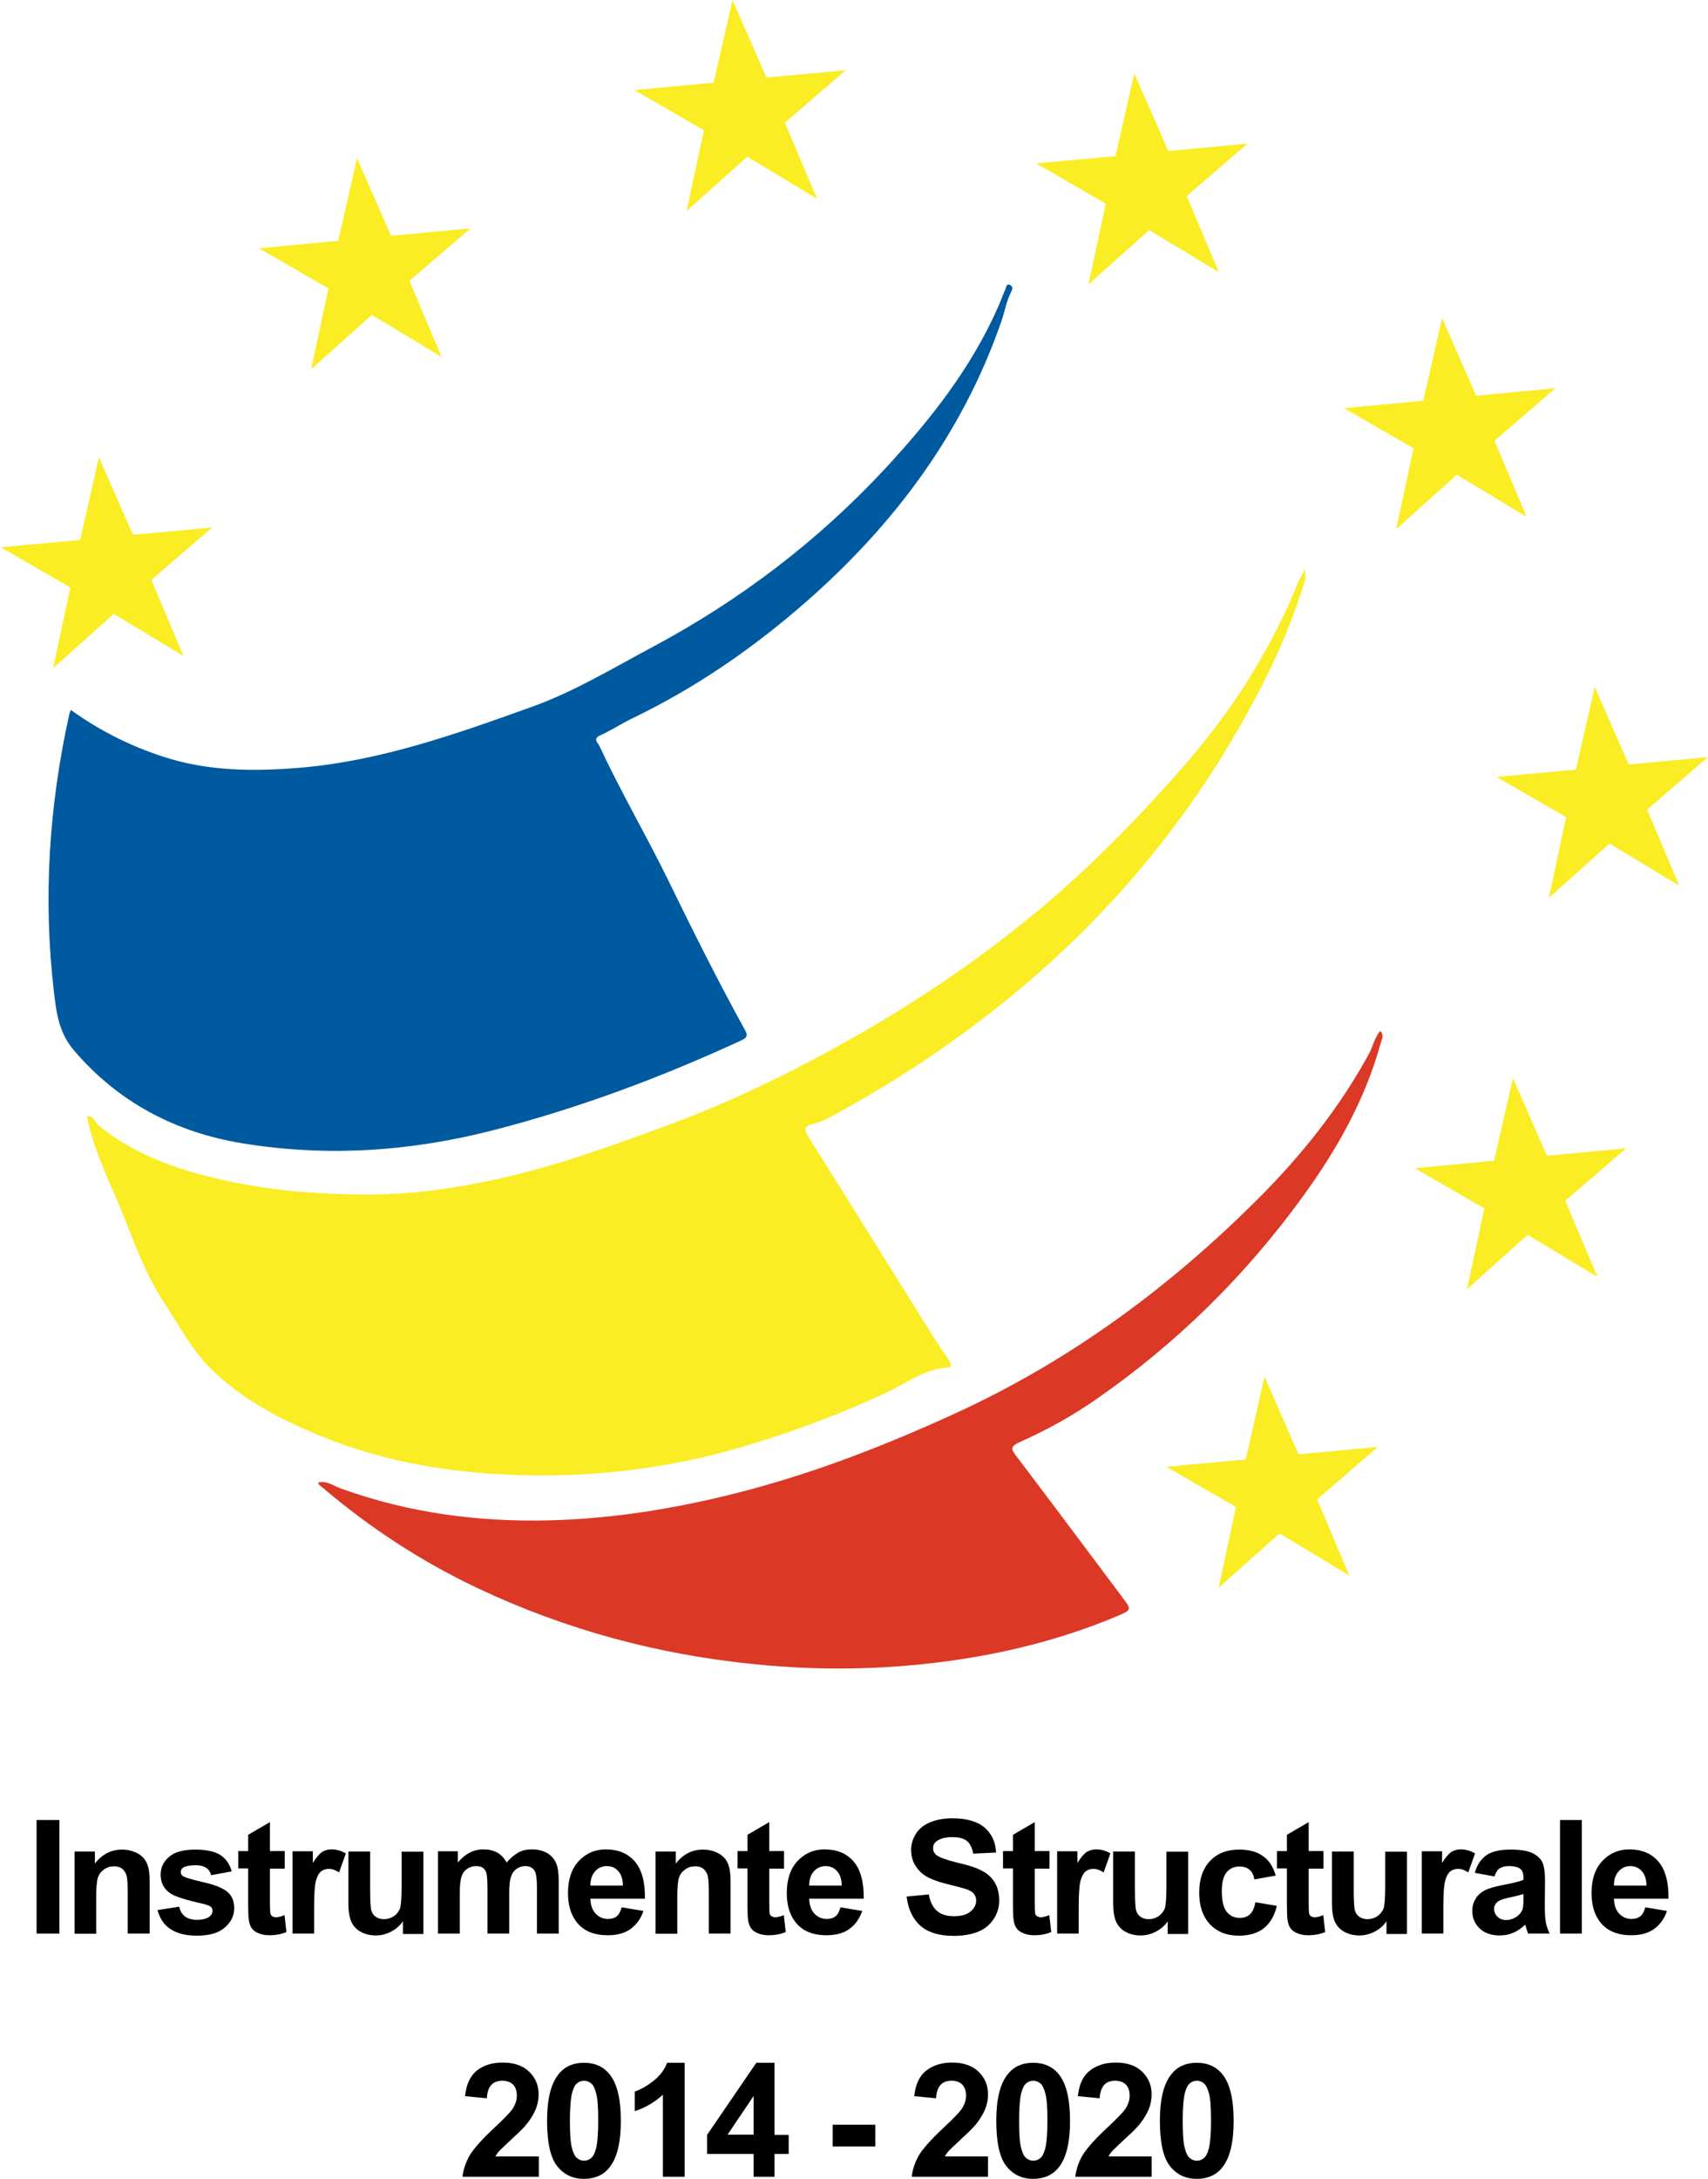 <?xml version="1.0" encoding="utf-8"?>
<!-- Generator: Adobe Illustrator 23.0.3, SVG Export Plug-In . SVG Version: 6.00 Build 0)  -->
<svg version="1.1" id="Layer_1" xmlns="http://www.w3.org/2000/svg" xmlns:xlink="http://www.w3.org/1999/xlink" x="0px" y="0px"
	 viewBox="0 0 808 1030.2" style="enable-background:new 0 0 808 1030.2;" xml:space="preserve">
<style type="text/css">
	.st0{display:none;}
	.st1{display:inline;fill:#FDFDFD;}
	.st2{display:inline;fill:#025BA0;}
	.st3{display:inline;fill:#F9EC26;}
	.st4{fill:#005AA0;}
	.st5{fill:#DB3826;}
	.st6{fill:#FAED24;}
</style>
<g class="st0">
	<path class="st1" d="M491.1,1026.8c-5.7,0-11.3,0-17,0c0-8.8,0.9-7.4-7.3-7.5c-5.1-0.1-10.3,0-15.4,0c2.1-3.3,4.3-5.3,6.5-7.3
		c4.4-4,9.3-7.5,12.9-12.5c3.9-5.5,4.9-11.4,1.5-17.4c-3.9-7-10.8-7.8-17.9-7.2c-6.7,0.6-11.8,3.6-13.7,10.4
		c-0.5,1.8-2.8,4.7,1.2,5.5c2.7,0.5,6.2,2.7,7.1-2.7c0.8-4.5,4.1-6.8,8.7-6.6c3.9,0.2,6.6,2.3,7.5,6.2c0.9,3.6-1,6.5-3.1,9.1
		c-3.8,4.7-8.6,8.3-13.2,12.2c-5.7,4.7-9.9,10.2-10.9,17.8c-30.7,0-61.3,0-92,0c-0.2-5.1,1-9.9,2.5-14.7c3.2-10.3,7.9-19.8,14.9-28
		c2-2.4,2.4-5.1,1.4-7.4c-0.8-2-3.6-0.9-5.4-0.9c-8.3-0.1-16.6,0-25-0.1c-2.4,0-4.5-0.3-4.4,3.4c0.1,3.3,1,4.3,4.3,4.2
		c6.1-0.2,12.2-0.1,19.3-0.1c-9.7,13.6-15.7,27.6-16.6,43.5c-7.7,0-15.3,0-23,0c2.1-2.5,5.2-4.1,6.4-7.4c4.4-12.2,4.8-24.4-0.3-36.5
		c-2.5-5.9-7.7-8-13.8-8.1c-6.1-0.1-11.1,2-14.2,7.5c-7,12.5-4.1,34.7,5.9,44.4c-8.7,0-17.3,0-26,0c3.1-2.5,6.3-5,7.5-8.9
		c3.4-10.7,3.7-21.6,0.2-32.3c-2.1-6.6-6.9-10.4-14.1-10.7c-8.9-0.4-14.5,3.4-17,12.1c-2.2,7.6-2,15.4-1.2,23.2
		c0.8,6.9,3.4,12.7,9.5,16.6c-5.7,0-11.3,0-17,0c-0.7-7.5-0.7-7.5-8.6-7.5c-1.3,0-2.7,0.1-4,0c-3.5-0.3-7.1,0.8-11.1-1.1
		c3.6-3.1,6.7-5.8,9.8-8.5c3.7-3.3,7.7-6.4,10.5-10.7c3.6-5.6,4.5-11.6,0.8-17.4c-4.1-6.6-10.8-7.2-17.7-6.6
		c-6.5,0.6-11.5,3.5-13.4,10.1c-0.5,1.8-2.7,4.7,0.9,5.7c2.8,0.8,6.5,2.9,7.4-2.9c0.6-4,3.8-6.3,7.9-6.4c3.8-0.1,6.8,1.9,8.1,5.6
		c1.3,3.8-0.6,6.8-2.8,9.6c-4,5-9.2,8.7-13.9,12.8c-5.2,4.6-9.6,9.8-9.9,17.2c-66.7,0-133.3,0-200,0.1c-3.4,0-4.1-0.7-4.1-4.1
		C0.1,684.1,0.1,345.4,0,6.8c0-3.4,0.7-4.1,4.1-4.1c266.3,0.1,532.7,0.1,799,0c3.4,0,4.1,0.7,4.1,4.1c-0.1,338.7-0.1,677.3,0,1016
		c0,3.4-0.7,4.1-4.1,4.1c-71.3-0.1-142.7-0.1-214-0.1c0.4-1.3,1.7-1.4,2.6-2.1c8.7-6.3,9.4-17.7,1.4-24.8c-1.7-1.5-1.3-2-0.1-3.4
		c3.6-4,3.9-8.7,1.9-13.5c-2.4-5.8-9.4-9.1-17.3-8.1c-6.7,0.8-12.2,5.8-13.3,11.8c-0.3,1.6-0.1,2.6,1.7,2.9c3.4,0.5,6.8,1.7,8.1-3.5
		c0.8-3.3,3.9-5,7.5-4.4c3.3,0.6,5.3,2.7,5.7,6.1c0.5,3.9-1.7,6.3-5.1,7.6c-0.9,0.4-1.9,0.7-2.9,0.7c-3.3,0-3.3,2.3-3.3,4.5
		c0,3.2,2.3,1.9,3.9,1.8c4.9-0.3,8.8,2.7,9.7,7.4c0.8,4.5-2.5,9.7-6.9,10.9c-4.1,1.1-7.5-0.9-9.6-5.8c-0.3-0.6-0.3-1.3-0.7-1.9
		c-1.9-3.4-4.8-1.1-7.1-0.9c-2.7,0.1-1.6,2.4-1.4,3.9c0.8,4.9,4.9,7.5,8,10.8c-8,0-16,0-24,0c0-16.1,0.1-32.3,0.1-48.4
		c0-1.2,0.7-3-1.2-3.3c-1.7-0.3-4-1-5.2,0.7c-3.5,4.9-8,8.3-13,11.4c-2.6,1.6-1.7,4.6-1,6.8c0.5,1.6,2.2,0.5,3.4,0.2
		c2.9-0.7,5.6-5,7.9-2.8c1.6,1.5,0.7,6,0.6,9.1c-0.3,8.8,0.9,17.6-0.6,26.3c-10.7,0-21.3,0-32,0c2.4-2.9,5.7-5,6.8-8.8
		c3.4-10.8,3.7-21.7,0.2-32.4c-2.6-7.9-7.7-10.9-16.1-10.7c-7.6,0.2-12.6,4-14.8,11.8c-2,7-2.1,14.1-1.5,21.3
		C482.3,1015.5,484.7,1022.2,491.1,1026.8z M41.1,527.8c0.1-0.5,0.2-0.9-0.5-0.5C40.7,527.4,40.9,527.6,41.1,527.8
		c2.7,13.8,8.5,26.5,14.1,39.3c7,16.3,12.3,33.4,22.1,48.4c7.4,11.2,13.7,23.3,23.4,32.7c14.8,14.3,32.9,23.5,51.9,31.2
		c30.6,12.4,62.6,17.5,95.2,18.2c34,0.8,67.6-3.2,100.4-12.6c24.1-6.9,47.4-15.5,70.1-26c9.8-4.5,18.6-11.6,30-12.3
		c2.4-0.1,1.5-2.2,0.7-3.4c-2.1-3.2-4.4-6.3-6.4-9.5c-13.4-21.4-26.7-42.8-40.1-64.2c-6.7-10.7-13.4-21.4-20.1-32.1
		c-2-3.3-2.2-5.1,2.5-6.1c3.9-0.8,7.6-3,11.2-5c30.4-16.6,59-35.9,85.6-58.1c43.5-36.3,79.2-79.1,106.9-128.5
		c10.7-19,20.1-38.6,26.8-59.4c1.1-3.5,3.1-7.3,1.6-11.3c-0.4,2.4-2.1,4.1-2.9,6.2c-5.8,14.7-13.1,28.6-21.2,42.2
		c-10.8,18-23.6,34.4-37.6,50.1c-19.3,21.5-39.4,42.1-61.5,60.7c-26.6,22.4-55.1,42.1-85.2,59.5c-30,17.4-60.9,32.6-93.6,44.6
		c-25.9,9.5-51.7,18.9-78.7,24.9c-19.4,4.3-38.9,7.3-58.8,7.5c-28.9,0.3-57.5-2.3-85.4-10.2c-16.5-4.7-32.1-11.3-45.5-22.5
		C44.8,530.7,44.2,527.5,41.1,527.8z M33.5,335.7c-0.4,1.1-0.6,1.6-0.7,2c-9.7,43.6-12.5,87.6-7.2,132.1c1.1,9.6,2.5,18.7,9.3,26.8
		c21.1,24.8,48,38.9,79.6,44c40.1,6.6,80,3.8,119.4-6.3c40.2-10.4,79-24.8,116.7-42.3c2.9-1.3,3.4-2.3,1.8-5
		c-13-23.5-24.9-47.5-36.7-71.6c-10.3-21.1-22.2-41.4-32.1-62.6c-0.8-1.7-3.2-3.5,0.4-5.1c5.3-2.3,10.1-5.5,15.3-8.1
		c29.9-14.4,57-33.1,81.9-54.9c41.7-36.5,74-79.6,92.4-132.4c1.7-4.8,2.4-9.9,4.8-14.4c0.6-1.1,0.9-2.4-0.5-3.1
		c-1.8-0.9-1.8,0.9-2.2,1.8c-1.3,3-2.4,6-3.7,8.9c-12.7,28.7-31.9,53-53,75.8c-31.9,34.5-69,62.7-110.4,84.8
		c-18.7,10-37,21.1-57.2,28.3c-35.9,12.9-71.9,25.7-110.3,28.8c-21.3,1.7-42.6,1.5-63.3-5.1C61.9,353,47.3,345.6,33.5,335.7z
		 M150.6,701c0.1,1.3,1.1,1.7,1.8,2.3c22.4,19.1,46.8,35.1,73.4,47.6c41.8,19.7,85.7,31.5,131.6,36c29.8,2.9,59.5,2.6,89.2-1.3
		c28.1-3.7,55.5-10.5,81.7-21.5c7-2.9,7-2.9,2.3-9.1c-0.1-0.1-0.2-0.2-0.3-0.4c-16.5-22-32.9-44-49.5-65.9c-2.4-3.1-3.7-4.7,1.4-6.9
		c12.6-5.6,24.8-12.3,36.1-20.2c38.1-26.4,70.7-58.5,97.9-96c16.1-22.2,29.6-45.9,36.8-72.6c0.5-1.8,1.8-3.6-0.3-5.6
		c-2.7,3.3-3.4,7.4-5.3,10.8c-13.7,25.3-31.5,47.5-51.6,67.7c-42.3,42.5-90,77.7-144.9,102.7c-33.5,15.3-67.7,28.5-103.4,37.5
		c-28.7,7.2-57.6,11.9-87.2,12.7c-33.9,0.9-67-3.4-99.1-15C157.9,702.6,154.7,700,150.6,701z M722,243.2
		c-4.5-10.8-8.3-20.4-12.6-29.9c-1.7-3.7-1.1-6,2-8.5c6.5-5.4,12.7-11.1,19-16.7c1.1-1,2.9-1.9,2.4-3.4c-0.6-1.8-2.6-0.7-4-0.6
		c-8.9,0.7-17.9,1.3-26.8,2.1c-2.7,0.3-4.2-0.5-5.3-3.2c-2.1-5.2-4.4-10.4-7-15.4c-2.3-4.4-3.3-9.5-7.1-14.2
		c-2.1,9.9-4.1,18.9-5.9,28c-1.6,7.8-1.9,8.1-9.9,8.5c-0.8,0-1.7-0.1-2.5,0c-8.5,0.8-17,1.7-25.6,2.6c0.2,1.5,0.9,2.1,1.8,2.6
		c5.4,3.2,10.8,6.5,16.3,9.6c13,7.4,12.9,7.4,9.4,21.9c-1.6,6.8-2.8,13.7-4.2,20.5c8.8-6.4,16.7-13.1,24.3-20.2
		c2.8-2.6,4.7-2.3,7.7-0.4C702.8,232.1,711.9,237.2,722,243.2z M347.5,5.1c-0.4,0-0.8,0.1-1.2,0.1c-2.4,9.6-5.2,19.2-6.9,28.9
		c-1,5.8-4.2,6.5-8.9,6.8c-9.4,0.6-18.7,1.5-28.1,2.3c0.3,2.3,2.2,2.8,3.5,3.6c7,4.3,14,8.7,21.2,12.6c4.8,2.5,6.6,5.5,4.4,10.7
		c-1,2.4-1.1,5.2-1.6,7.8c-1.4,6.8-2.9,13.7-4.7,22c8.8-7.9,16.6-14.7,24.2-21.8c2.8-2.6,5.2-3,8.4-0.8c3.8,2.6,7.9,4.9,11.9,7.2
		c4.9,2.7,9.2,6.6,15.6,8.6c-4.2-10.1-8-19.6-12.2-28.9c-1.6-3.7-1.1-6.1,2.1-8.5c3.8-2.9,7.3-6.2,10.7-9.5
		c3.9-3.8,8.6-6.8,12.1-11.7c-10.3,0-19.8,1.5-29.4,2.7c-5.8,0.7-8.2-1.6-10.2-6.5C355,22,351.2,13.6,347.5,5.1z M733.2,421.1
		c0.4,0.2,0.7,0.4,1.1,0.6c1-0.8,2-1.5,3-2.4c6.9-6.1,13.9-12.2,20.7-18.5c2.3-2.1,4-2.1,6.5-0.6c8.3,5,16.8,9.9,25.2,14.8
		c1,0.6,1.8,1.9,2.9,0.8c0.9-0.9-0.1-1.8-0.5-2.7c-2.8-6.4-5.6-12.7-8.4-19.1c-5.9-13.7-6.3-9.5,4.3-19.4
		c5.6-5.2,11.9-9.8,17.5-16.5c-2.7,0-4.5-0.1-6.3,0c-8.3,0.8-16.5,1.6-24.8,2.5c-2.9,0.3-5.6,0.7-7-2.9c-1.9-5-3.8-9.9-6.2-14.7
		c-2.5-4.9-3.8-10.4-7.6-15.5c-2.4,11.3-4.8,21.6-6.8,32c-0.6,3.3-1.9,4.4-5.2,4.4c-4.1,0-8.4,0.2-12.4,1.1
		c-6.3,1.4-12.9-0.3-19,2.3c0.2,0.6,0.2,1.1,0.3,1.2c6,3.5,11.9,7.1,17.9,10.5c12.8,7.3,12.8,7.3,9.2,21.9
		C736.1,407.6,734.8,414.4,733.2,421.1z M48,220.1c-1.7,1-1.9,2.3-2.1,3.6c-2,8.7-4.1,17.4-5.9,26.2c-0.7,3.6-2.3,5.6-6.1,5.9
		c-8.6,0.6-17.2,1.4-25.8,2.1c-1.4,0.1-3.4-0.6-3.9,1.3c-0.5,1.9,1.7,2.3,2.9,3c7.4,4.6,14.9,9.2,22.5,13.6c2.7,1.6,4.2,3.2,3.2,6.8
		c-1.5,5.1-2.5,10.3-3.3,15.5c-0.7,5.1-3,9.9-2.8,16.4c8.3-7.5,15.7-14,23-20.7c2.9-2.7,5.2-3.5,9-1c8.6,5.6,17.6,10.6,27.3,16.3
		c-0.7-2.3-1-3.7-1.5-5c-3.7-8.5-7.4-17-11.4-25.4c-1.3-2.7-1-4.5,1.3-6.5c5.6-4.7,11-9.5,16.4-14.5c2.5-2.3,5.4-4.1,7.1-7
		c-0.8-1.2-1.7-1-2.5-0.9c-9.4,0.8-18.9,1.4-28.3,2.7c-4.3,0.6-6-0.9-7.4-4.5C55.9,238.8,52,229.7,48,220.1z M219.9,109
		c-0.2-0.4-0.3-0.9-0.5-1.3c-10,0.8-20.1,1.3-30.1,2.6c-4.4,0.6-6.2-0.4-7.8-4.4c-3.7-9.6-7.9-18.9-12.4-29.5
		c-2.9,11.8-5.7,22.4-8,33c-0.6,2.7-1.6,3.5-4.2,3.7c-10.5,1-21.1,2.2-32,3.4c1,1.8,2.1,2.5,3.4,3.3c7.4,4.4,14.6,9,22.1,13.1
		c4.2,2.3,5.1,4.7,3.8,9.4c-2.6,9.7-4.3,19.6-6.6,30.6c7.4-6.5,13.9-12.1,20.3-17.9c7.9-7.2,7.8-7.2,16.9-1.7
		c7.2,4.4,14.5,8.7,23.1,13.8c-4.7-10.8-8.6-20.2-12.8-29.6c-1.6-3.5-1.2-6,2-8.6C204.9,122.5,212.4,115.7,219.9,109z M694.3,606.2
		c0.4,0.2,0.7,0.4,1.1,0.6c7.9-7,15.8-14,23.6-21.1c2.3-2.1,4.2-2.1,6.6-0.6c4.5,2.9,8.8,5.9,13.5,8.4c4.8,2.5,9,6.2,14.8,8
		c-4.5-10.1-8.7-19.6-13-29.1c-1.3-3-1.3-5.2,1.6-7.3c3.7-2.8,7.2-5.9,10.5-9.1c4.2-4.2,9.5-7.4,13.7-13.3
		c-11.4,1.1-21.7,1.8-31.8,3.1c-3.6,0.4-5.5-0.3-6.8-3.8c-2-5.4-4.3-10.8-6.8-16.1c-2-4.2-2.9-8.9-6.3-13.2
		c-2.7,11.3-5.4,21.9-7.7,32.6c-0.6,2.7-2,3.8-4.4,3.8c-9.4-0.3-18.5,2.4-27.8,2.2c-1.1,0-2.7-0.5-3.2,0.7c-0.7,1.6,1,2.2,2.1,2.8
		c7.9,4.9,15.6,10,23.7,14.4c3.5,1.9,3.8,3.8,3.1,7.2C698.5,586.1,696.5,596.2,694.3,606.2z M588,70.3c-0.2-0.4-0.3-0.8-0.5-1.2
		c-1.4,0.1-2.9,0.2-4.3,0.3c-9.1,0.9-18.2,1.7-27.3,2.6c-2.7,0.3-4.6-0.5-5.7-2.9c-3.8-8.7-7.6-17.3-11.4-26
		c-0.5-1.2-0.3-3.1-2.1-2.9c-1.6,0.2-1.3,2-1.6,3.3c-2,9.6-4,19.2-5.8,28.8c-0.3,1.8-1,2.5-2.8,2.6c-6.3,0.4-12.5,1.9-18.8,1.9
		c-5.1,0-10.2,0.3-15.4,1.9c1.2,1.6,2.6,2.4,4,3.2c7.8,4.5,15.6,9.1,23.4,13.5c2.9,1.6,3.9,3.4,2.9,6.8c-1.7,5.9-3.1,11.9-4.2,18
		c-0.7,4.2-3,8.3-2.1,13.5c8.1-7.2,15.9-13.6,23.1-20.6c3.3-3.2,5.8-2.6,9.1-0.5c7.5,4.7,15.2,9.3,22.7,13.9c0.9,0.6,1.9,1.8,3,0.6
		c0.8-0.9-0.2-1.8-0.6-2.7c-3.5-8.4-6.9-16.8-10.6-25.2c-1.5-3.4-1.4-5.7,1.9-8.5C573,84.3,580.4,77.1,588,70.3z M636.6,742.9
		c-3.5-11-8.4-19.8-12.4-29.1c-1.7-3.8-1.2-6.4,2-9.1c6.3-5.3,12.4-10.9,18.6-16.4c1.2-1.1,3.3-1.9,2.9-4.5c-0.8,0-1.6-0.1-2.4,0
		c-8.9,1.1-17.9,1.2-26.8,2.9c-3.2,0.6-5.7,0.5-7.3-3.6c-3.9-9.8-8.5-19.3-13-29c-1.8,1.3-1.8,3-2.1,4.6c-1.5,7.2-3,14.3-4.4,21.5
		c-1.7,8.6-1.7,8.5-10.2,9.9c-3,0.5-5.9,0.5-8.9,0.8c-6.3,0.5-12.6,1.4-18.9,2.1c6,4.7,12.3,8.2,18.4,12.1
		c4.1,2.6,10.3,3.6,11.9,8.1c1.5,4.5-1.9,9.5-2.8,14.4c-1.2,6.3-3.7,12.4-3.9,20.1c2.2-1.6,3.6-2.5,4.7-3.6
		c5.6-5.1,11.4-10.1,16.8-15.4c3.5-3.4,6.5-4.5,11.1-1.5C618.1,732.6,626.9,737.3,636.6,742.9z M454.1,914.5c2.5-0.3,5-0.3,7.4-0.9
		c5.6-1.3,10.1-4.2,12.3-9.9c3-7.9-0.4-15.3-8.8-18.5c-5.3-2-10.9-3.1-16.3-4.8c-2.9-0.9-5.4-2.4-5.3-5.8c0.1-3.5,2.5-5.3,5.5-6.3
		c6.6-2.2,12.2,0.2,15,6.7c1.8,4.1,5.2,1.9,7.7,1.6c2.8-0.2,1.4-2.8,1.1-4.4c-1.7-6.9-7.5-10.9-16.3-11.6
		c-10.8-0.8-18.4,2.3-21.1,8.9c-0.6,1.5-1,3.2-1.1,4.8c-0.4,6.4,2.8,11,9.8,13.4c5.5,1.9,11.2,3.3,16.7,5.1c2.9,1,4.9,3.1,4.8,6.3
		c-0.1,3.1-2,5.1-4.8,6.5c-7.5,3.6-16.7,0.3-19.2-7.5c-1.5-4.8-4.9-2.6-7.3-2.3c-3.2,0.3-1.6,3.1-1.2,4.8
		C434.9,909.6,442.1,914.2,454.1,914.5z M205,894.6c0,5,0.2,10-0.1,15c-0.2,3.4,1.1,4.2,4.3,4.1c2.9-0.1,4.6-0.4,4.5-4
		c-0.2-6.6-0.2-13.3,0.2-19.9c0.3-5.1,4-8.7,7.8-8.1c4.9,0.7,5,4.8,5.1,8.4c0.2,6.5,0.2,13,0,19.5c-0.1,3.4,1.1,4.2,4.3,4.1
		c3.2,0,4.4-0.8,4.3-4.2c-0.2-6.6-0.2-13.3,0.1-20c0.2-4.7,3.8-8.2,7.5-7.9c5,0.4,5.5,4.2,5.5,8c0.1,7,0.1,14,0,21
		c-0.1,3.6,2.3,3,4.4,3c2.1,0,4.4,0.6,4.3-3c-0.2-8.3,0.1-16.6-0.2-25c-0.3-6.5-3.4-9.8-9.2-10.7c-4.2-0.6-8.3-0.4-11.9,2.4
		c-1.4,1.1-2.5,1.6-4.3,0.2c-4.6-3.7-9.9-3.4-15.1-1.6c-1.6,0.6-2.6,1-4.5,0c-4.5-2.2-6.9-0.2-6.9,4.7C205,885.3,205,890,205,894.6z
		 M729.3,895.5c0,0,0.1,0,0.1,0c0-3.5,0.1-7,0-10.5c-0.2-3.3-1.3-6.2-4.3-8c-5.7-3.5-18.6-3-24,1c-2.2,1.7-3.6,3.9-4.3,6.5
		c-0.3,1.2-0.7,2.7,0.9,2.8c2.9,0.1,6.2,2.9,8.4-2c2.1-4.5,9.1-5.5,13-2.4c1.6,1.3,2.2,2.9,2,4.9c-0.3,2-2.2,1.6-3.6,2
		c-4.8,1.3-10,1-14.7,2.8c-5.2,2-7.9,6.2-7.4,11.7c0.4,5,3.9,8.7,9.3,9.6c4.8,0.8,9.7,0.6,14.1-1.7c1.7-0.9,2.6-1.4,4.2,0.6
		c1.6,1.9,4.9,1.3,7,0.4c2.3-1-0.1-3.1-0.1-4.8C729.9,904.2,729.6,899.8,729.3,895.5z M390.6,896.8c3.7,0,7.3-0.1,11,0
		c2.2,0.1,2.8-0.8,2.9-2.9c0.6-9.6-5.5-17.7-14.7-19c-11-1.5-19.3,3.9-21.3,14c-0.7,3.8-0.8,7.6-0.1,11.4c1.3,6.8,5.1,11.7,12,13.2
		c7.5,1.6,15,1.7,20.6-5.1c1.1-1.4,1.9-3.1,2.7-4.7c0.5-0.9,0.6-2.4-0.6-2.5c-3-0.3-6.3-3-8.6,1.7c-1.6,3.3-4.7,5.3-8.6,4.7
		c-4.2-0.6-6.9-3.1-8.4-7c-1-2.5-0.9-4.1,2.5-3.9C383.6,897,387.1,896.8,390.6,896.8z M286.2,896.8c3.7,0,7.3-0.1,11,0
		c2.2,0.1,3.3-0.4,3.4-3c0.5-9.7-5.6-17.7-14.8-19c-11.1-1.5-19.2,3.9-21.2,14.1c-0.8,4-0.8,7.9,0,11.9c1.5,6.8,5.5,11.5,12.4,12.8
		c7.8,1.5,15.4,1.2,20.8-6c0.9-1.2,1.4-2.6,2-4c0.4-1,0.5-2.4-0.7-2.5c-3-0.3-6.3-2.9-8.6,1.7c-1.7,3.5-5,5.4-9.1,4.6
		c-4.1-0.8-6.7-3.5-8-7.4c-0.7-2.1-0.6-3.5,2.3-3.4C279.2,897,282.7,896.8,286.2,896.8z M775.9,896.8c3.7,0,7.3,0,11,0
		c1.9,0,3-0.4,3.2-2.7c0.8-9.2-5.2-17.5-14-19.1c-10.4-1.9-19,2.8-21.6,12.2c-1.3,4.9-1.4,9.9-0.1,14.8c1.8,6.5,6,10.7,12.8,11.8
		c7.5,1.2,14.7,1,19.9-5.9c1-1.3,1.6-2.9,2.2-4.4c0.4-0.9,0.6-2.3-0.7-2.4c-3-0.3-6.4-2.6-8.6,1.9c-1.6,3.4-4.7,5.2-8.6,4.6
		c-3.9-0.6-6.5-3-8-6.7c-1.1-2.7-1-4.4,2.7-4.2C769.3,897,772.6,896.8,775.9,896.8z M93.2,914.4c3.2,0,6.3-0.2,9.3-1.6
		c4.6-2.3,7-5.9,6.9-11.2c-0.1-5.1-3.1-7.8-7.6-9.3c-3.5-1.1-7-2.2-10.5-3.3c-2.2-0.7-5-1.3-4.4-4.3c0.6-3,3.5-3.3,6-3.3
		c2.5,0,4.7,1.1,5.6,3.5c1.9,5.2,6,2.5,8.3,1.5c2.6-1.1,0.2-4-0.6-6c-0.9-2.1-2.8-3.2-4.9-4.1c-5-1.9-10-2.1-15.2-0.7
		c-5.3,1.5-8.1,4.9-8.3,9.9c-0.2,5.3,2.6,8.5,7.2,10.1c3.8,1.3,7.6,2.3,11.5,3.5c1.9,0.6,4.1,1.4,3.9,3.8c-0.1,2.4-2,3.7-4.2,4.4
		c-4.3,1.4-7.6-0.1-10.4-5.2c-2.1-3.8-5.1-1.5-7.5-1c-2.8,0.5-1.2,3-0.6,4.5C80.1,911.7,84.8,914.3,93.2,914.4z M196.3,894.5
		c0-5.2-0.2-10.3,0.1-15.5c0.2-3.7-1.9-3.5-4.3-3.5c-2.4,0-4.4-0.3-4.3,3.4c0.2,6.8,0.2,13.6-0.4,20.4c-0.4,4.9-4.6,8.6-8.5,8.1
		c-5.1-0.7-6.1-4.5-6.2-8.8c-0.1-6.7-0.2-13.3,0-20c0.1-3.4-1.8-3.3-4.1-3.2c-2.2,0.1-4.7-0.7-4.6,3.2c0.2,7,0,14,0.1,21
		c0.1,12.2,9.4,18.1,20.8,13.2c1.6-0.7,2.5-1.3,4.5,0.2c3.5,2.6,6.9,0.2,6.9-4.2C196.3,904.2,196.3,899.3,196.3,894.5z M308.2,894.2
		c0,5.2,0.2,10.3-0.1,15.5c-0.2,3.6,1.4,4,4.4,4c3,0,4.5-0.5,4.4-4.1c-0.2-6.6-0.2-13.3,0.2-19.9c0.3-4.9,3.9-8.2,7.9-8.1
		c4,0.1,6.2,3,6.3,8.6c0.1,6.6,0.2,13.3,0,20c-0.1,3.6,1.9,3.5,4.4,3.5c2.7,0,4.4-0.2,4.3-3.7c-0.2-6.8,0-13.6-0.1-20.5
		c-0.1-12.2-7.9-17.8-19.5-13.9c-2,0.7-3.5,1.1-5.8,0.2c-4.9-1.9-6.4-0.3-6.4,4.9C308.2,885.2,308.2,889.7,308.2,894.2z M562,894.5
		c0-5.2-0.2-10.3,0.1-15.5c0.2-3.7-1.9-3.4-4.4-3.5c-2.6-0.1-4.4,0-4.3,3.6c0.2,6.3,0.2,12.7-0.1,19c-0.3,5.7-4,9.5-8.4,9.5
		c-4.1,0-6.4-3.3-6.5-9.6c-0.1-6.3-0.2-12.7,0.1-19c0.2-3.7-2-3.4-4.4-3.4c-2.5-0.1-4.5-0.2-4.3,3.5c0.3,6.7,0.1,13.3,0.1,20
		c0,13.1,9,19,21,13.7c1.5-0.7,2.3-1,4.1,0.2c3.6,2.6,7,0.4,7-4C562,904.2,562,899.4,562,894.5z M662.2,894.8
		c0-5.2-0.3-10.3,0.1-15.5c0.3-4-2-3.6-4.6-3.8c-2.9-0.2-4.1,0.5-4,3.8c0.2,6.3,0.2,12.6-0.2,18.9c-0.4,5.7-4.1,9.4-8.5,9.4
		c-4.1-0.1-6.3-3.3-6.4-9.6c-0.1-6.5-0.2-13,0-19.5c0.1-3.7-2.3-2.9-4.3-2.9c-2,0-4.4-0.7-4.3,2.9c0.2,8.1,0,16.3,0.2,24.4
		c0.1,4.9,2.5,8.7,7.2,10.3c4.3,1.5,8.8,1.5,13.2-0.2c1.6-0.7,2.6-1.9,4.9,0.1c3.3,2.7,6.7,0.1,6.7-4.4
		C662.2,904.1,662.2,899.4,662.2,894.8z M38,894.3c0,5.2,0.2,10.3-0.1,15.5c-0.2,3.7,1.7,3.9,4.5,3.9c2.9,0.1,4.2-0.5,4.1-3.8
		c-0.2-6.5-0.2-13,0.2-19.5c0.4-5.8,3.9-9.1,8.3-8.8c4,0.3,6,3.3,6,9.4c0.1,6.5,0.1,13,0,19.5c-0.1,2.9,1.5,3.5,3.7,3.1
		c1.8-0.3,4.9,1.4,4.8-2.4c-0.1-9.2,0.6-18.3-0.4-27.5c-0.4-4-2.9-6.7-6.7-8c-4.1-1.4-8.2-1.5-12.3-0.1c-2,0.7-3.4,1.2-5.8,0.2
		c-4.8-1.9-6.4-0.3-6.4,4.9C38,885.3,38,889.8,38,894.3z M568.9,895.2c-0.2,2.5,0.2,5.6,1.3,8.6c2.4,7.1,8.7,10.9,17.4,10.5
		c7.6-0.3,13-4.2,14.9-11c0.4-1.4,1.4-3.2-0.8-3.6c-3.1-0.5-6.9-2.8-8.2,2.9c-0.7,3.1-3.3,5-6.7,5.1c-3.1,0.2-5.6-1.3-7.1-3.9
		c-3.3-5.9-3.5-12.2-0.2-18.1c3.1-5.7,10.2-6,12.7-0.4c2.3,5.2,6.4,3.3,8.6,2.1c3.1-1.7,0-4.6-1.1-6.7c-1.4-2.8-4.1-4.2-7.1-5.1
		C579.1,871.4,569,879.5,568.9,895.2z M118.1,895.1c0,2.8,0,5.7,0,8.5c0.1,8.9,3.8,12.1,12.5,10.6c1.5-0.2,3.3-0.3,2.8-2.5
		c-0.4-1.8,0.7-4.9-2.9-4.7c-3.4,0.2-3.8-1.9-3.8-4.4c0-5.3,0.1-10.6,0-16c0-2.8-0.3-5.5,3.9-4.9c1.8,0.2,2.2-1.1,2.1-2.6
		c-0.1-1.2,0.5-3.4-1.2-3.2c-6.3,0.6-4.5-3.8-4.8-7.1c-0.2-1.9,1.1-4.5-1-5.5c-2.1-1.1-3.8,1.3-5.7,2.2c-2.9,1.3-1.7,4-1.9,6.2
		c-0.2,2,0.6,4.5-3,4.2c-1.6-0.2-1.6,1.4-1.5,2.5c0,1.3-0.4,3.3,1.4,3.2c4.2,0,3.1,2.9,3.1,5.1C118.1,889.4,118.1,892.3,118.1,895.1
		z M609.4,895.4c0,2.8,0,5.7,0,8.5c0.1,8.4,3,11,11.4,10.4c1.8-0.1,4.5,0.4,4.1-2.9c-0.3-2.1,0.1-4.9-3.7-4.5
		c-2.8,0.3-3.1-1.9-3.1-4c0-5.5,0.1-11,0-16.5c-0.1-2.9-0.1-5.4,4-4.8c1.7,0.2,2.3-1.1,2.2-2.6c-0.1-1.2,0.6-3.4-1.2-3.2
		c-6.6,0.5-4.6-4.1-4.9-7.5c-0.2-1.8,1.1-4.8-1.1-5.2c-2.8-0.5-5.4,1.5-7.1,3.8c-0.7,1-0.3,2.9-0.4,4.4c-0.1,2,0.7,4.6-2.9,4.4
		c-1.7-0.1-1.5,1.5-1.5,2.6c0,1.2-0.4,3.2,1.4,3.2c3.8,0.1,3,2.8,3,4.9C609.5,889.4,609.4,892.4,609.4,895.4z M349.7,895.4
		c0,2.8,0,5.7,0,8.5c0.1,8.4,2.9,11.1,11.3,10.4c1.8-0.1,4.5,0.4,4.1-2.9c-0.3-2.1,0.1-4.9-3.7-4.5c-2.7,0.3-3.2-1.8-3.2-4
		c0-5.5,0.1-11,0-16.5c-0.1-3,0-5.4,4-4.8c1.8,0.2,2.3-1.1,2.1-2.6c-0.1-1.2,0.7-3.4-1.2-3.2c-6.6,0.6-4.6-4.1-5-7.5
		c-0.2-1.8,1.2-4.7-1.2-5.2c-2.6-0.6-5,1.6-6.8,3.5c-0.8,0.9-0.4,2.9-0.5,4.3c-0.1,2.2,0.8,4.9-3.1,4.8c-1.7-0.1-1.5,1.5-1.4,2.6
		c0,1.2-0.5,3.2,1.4,3.2c3.8,0.1,3.1,2.6,3.1,4.9C349.7,889.4,349.7,892.4,349.7,895.4z M483.9,895.4c0,2.8,0,5.7,0,8.5
		c0.1,8.5,3.2,11.3,11.8,10.4c1.8-0.2,4,0,3.5-2.9c-0.4-1.9,0.3-4.7-3.2-4.4c-3,0.3-3.6-1.7-3.6-4.1c0-5.2,0-10.3,0-15.5
		c0-3-0.8-6.3,4.2-5.7c2,0.3,1.9-1.5,1.8-2.8c-0.1-1.2,0.7-3.3-1.3-3.1c-6.5,0.7-4.3-4-4.7-7.1c-0.2-1.9,1.1-4.6-1-5.4
		c-2.5-0.9-4.7,1.4-6.5,2.9c-1.7,1.4-0.7,3.8-0.8,5.7c-0.1,2,0.3,4.1-2.9,3.9c-2-0.2-1.8,1.5-1.8,2.8c0,1.3-0.3,3.1,1.6,3.1
		c3.9-0.1,3,2.6,3.1,4.8C483.9,889.4,483.9,892.4,483.9,895.4z M18.7,887.3c0,7.5,0.2,15-0.1,22.4c-0.1,3.6,1.5,4.1,4.4,4
		c2.7-0.1,4.7,0.1,4.6-3.8c-0.2-14.8-0.2-29.6,0-44.4c0.1-4.1-2.1-3.8-5-4c-3.5-0.2-4.1,1.2-4.1,4.3C18.8,873,18.7,880.1,18.7,887.3
		z M504.8,894.4c0,5,0.2,10-0.1,14.9c-0.2,3.6,1.2,4.4,4.6,4.4c3.5,0.1,4-1.2,4.1-4.3c0.1-7.1-0.9-14.3,0.7-21.3
		c0.8-3.6,2.6-6.5,6.9-5c4.3,1.5,4.3-1.9,5.1-4.2c1.1-3-1.6-3.3-3.3-3.7c-1.7-0.4-3.9-0.9-5.4-0.3c-2.8,1.2-5.5,1.1-8.3,0.6
		c-3.5-0.6-4.6,0.8-4.4,4.3C505,884.7,504.8,889.6,504.8,894.4z M139.1,894.6c0,4.7,0.1,9.3,0,14c-0.1,3.1-0.1,5.3,4.2,5.3
		c4.3,0,4.4-1.9,4.4-5.1c0-6.6-0.7-13.3,0.6-19.9c0.7-3.5,2.2-7.1,6.4-5.7c4.8,1.5,5.3-1.6,5.8-4.4c0.6-3.4-2.7-3.5-4.7-3.6
		c-5-0.4-9.9,1.6-15,0.7c-2-0.3-1.7,1.6-1.7,2.9C139.1,883.9,139.1,889.2,139.1,894.6z M672.1,894.3c0,4.8,0.2,9.7-0.1,14.5
		c-0.2,3.4,0.4,5,4.5,5c4,0,4.1-1.8,4.1-4.8c0.1-6.8-0.7-13.7,0.6-20.4c0.7-3.3,2.2-6.8,6.1-5.6c5,1.6,5.8-1.6,6.1-4.6
		c0.3-3.5-3.2-3.2-5.4-3.5c-4.1-0.5-8.2,2-12.5,0.8c-2.9-0.8-3.6,0.9-3.5,3.6C672.2,884.3,672.1,889.3,672.1,894.3z M746.3,887.7
		c0-7.3-0.1-14.6,0.1-22c0.1-3.2-0.9-4.4-4.2-4.3c-3,0.1-4.4,0.5-4.4,4c0.2,14.8,0.2,29.6,0,44.4c0,3.3,1.2,3.8,4.1,3.8
		c3,0,4.6-0.4,4.5-4C746.1,902.4,746.3,895.1,746.3,887.7z M402,1011.8c2.5,0,5-0.2,7.4,0c2.9,0.3,3.6-0.9,3.6-3.7
		c0-2.9-1.1-3.7-3.8-3.6c-4.6,0.2-9.3,0.2-13.9,0c-2.8-0.1-4.1,0.5-4.2,3.8c-0.1,3.6,1.9,3.6,4.4,3.4
		C397.7,1011.7,399.9,1011.8,402,1011.8z"/>
	<path class="st2" d="M491.1,1026.8c-6.4-4.6-8.8-11.3-9.4-18.8c-0.6-7.2-0.5-14.3,1.5-21.3c2.3-7.7,7.3-11.6,14.8-11.8
		c8.4-0.2,13.4,2.7,16.1,10.7c3.5,10.7,3.2,21.6-0.2,32.4c-1.2,3.8-4.4,6-6.8,8.8C501.8,1026.8,496.4,1026.8,491.1,1026.8z
		 M490,1001.2c0,4.7,0.1,9.3,1.7,13.8c1.2,3.3,3.4,5.9,7.2,5.9c3.6,0,5.9-2.4,6.9-5.6c2.9-9.3,2.9-18.7,0-28c-1-3.4-3.5-5.9-7.3-5.7
		c-3.8,0.2-5.8,2.9-7,6.2C490.2,992.2,490,996.7,490,1001.2z"/>
	<path class="st2" d="M298.1,1026.8c-10-9.6-12.9-31.9-5.9-44.4c3.1-5.5,8.1-7.6,14.2-7.5c6.1,0.1,11.3,2.1,13.8,8.1
		c5,12.1,4.7,24.3,0.3,36.5c-1.2,3.3-4.3,4.9-6.4,7.4C308.8,1026.8,303.4,1026.8,298.1,1026.8z M315.1,1001.4c0-4.5,0-9-1.5-13.3
		c-1.2-3.4-3.3-6.4-7.4-6.5c-4.1-0.1-6.3,2.8-7.3,6.4c-2.4,8.7-2.4,17.4-0.2,26.1c1,3.8,3.3,6.8,7.6,6.7c4-0.1,6.1-3.1,7.3-6.6
		C315,1010.1,315.1,1005.8,315.1,1001.4z"/>
	<path class="st2" d="M257.1,1026.8c-6.1-3.8-8.7-9.7-9.5-16.6c-0.9-7.8-1.1-15.6,1.2-23.2c2.5-8.7,8.1-12.5,17-12.1
		c7.2,0.3,12,4,14.1,10.7c3.4,10.7,3.2,21.6-0.2,32.3c-1.3,3.9-4.4,6.5-7.5,8.9C267.1,1026.8,262.1,1026.8,257.1,1026.8z
		 M273.7,1001.5c-0.4-4.8-0.1-9.7-2.1-14.2c-1.4-3.2-3.6-5.8-7.4-5.6c-3.6,0.2-5.8,2.6-6.7,5.8c-2.6,9-2.7,18.1-0.2,27.1
		c1,3.6,3.4,6.3,7.4,6.3c3.8,0,5.9-2.8,7.2-6.1C273.4,1010.5,273.3,1006,273.7,1001.5z"/>
	<path class="st2" d="M204.1,1026.8c0.3-7.5,4.6-12.6,9.9-17.2c4.7-4.2,9.9-7.9,13.9-12.8c2.2-2.8,4.1-5.8,2.8-9.6
		c-1.3-3.7-4.2-5.6-8.1-5.6c-4.1,0.1-7.3,2.4-7.9,6.4c-0.9,5.8-4.6,3.7-7.4,2.9c-3.6-1-1.4-3.9-0.9-5.7c1.9-6.6,6.9-9.6,13.4-10.1
		c6.9-0.6,13.6,0,17.7,6.6c3.6,5.8,2.8,11.8-0.8,17.4c-2.8,4.3-6.7,7.4-10.5,10.7c-3.1,2.7-6.2,5.4-9.8,8.5c4,1.9,7.6,0.7,11.1,1.1
		c1.3,0.1,2.7,0,4,0c7.8,0,7.8,0,8.6,7.5C228.1,1026.8,216.1,1026.8,204.1,1026.8z"/>
	<path class="st2" d="M438.1,1026.8c1-7.6,5.2-13.1,10.9-17.8c4.6-3.8,9.4-7.5,13.2-12.2c2.1-2.6,4-5.4,3.1-9.1
		c-1-3.8-3.7-6-7.5-6.2c-4.6-0.3-7.9,2.1-8.7,6.6c-0.9,5.4-4.4,3.3-7.1,2.7c-4-0.8-1.7-3.7-1.2-5.5c1.9-6.8,7-9.9,13.7-10.4
		c7.1-0.6,13.9,0.2,17.9,7.2c3.3,6,2.3,11.9-1.5,17.4c-3.5,4.9-8.4,8.5-12.9,12.5c-2.2,2-4.4,4-6.5,7.3c5.1,0,10.3-0.1,15.4,0
		c8.2,0.1,7.3-1.3,7.3,7.5C462.1,1026.8,450.1,1026.8,438.1,1026.8z"/>
	<path class="st2" d="M572.1,1026.8c-3.1-3.3-7.2-5.9-8-10.8c-0.3-1.5-1.3-3.7,1.4-3.9c2.4-0.1,5.2-2.4,7.1,0.9
		c0.3,0.6,0.4,1.3,0.7,1.9c2.1,4.9,5.5,6.9,9.6,5.8c4.4-1.2,7.7-6.4,6.9-10.9c-0.9-4.7-4.8-7.8-9.7-7.4c-1.7,0.1-3.9,1.4-3.9-1.8
		c0-2.2,0-4.5,3.3-4.5c1,0,2-0.3,2.9-0.7c3.4-1.4,5.6-3.7,5.1-7.6c-0.4-3.4-2.5-5.5-5.7-6.1c-3.6-0.6-6.6,1.1-7.5,4.4
		c-1.3,5.2-4.7,4-8.1,3.5c-1.7-0.2-2-1.2-1.7-2.9c1.1-6,6.6-11,13.3-11.8c7.8-1,14.9,2.3,17.3,8.1c2,4.8,1.6,9.5-1.9,13.5
		c-1.2,1.4-1.5,1.9,0.1,3.4c8,7.1,7.3,18.5-1.4,24.8c-0.9,0.6-2.3,0.7-2.6,2.1C583.4,1026.8,577.8,1026.8,572.1,1026.8z"/>
	<path class="st2" d="M337.1,1026.8c0.9-15.9,6.9-29.9,16.6-43.5c-7.1,0-13.2-0.2-19.3,0.1c-3.3,0.1-4.2-0.9-4.3-4.2
		c-0.1-3.7,2-3.4,4.4-3.4c8.3,0.1,16.6,0,25,0.1c1.9,0,4.6-1.1,5.4,0.9c0.9,2.3,0.6,5-1.4,7.4c-7,8.2-11.7,17.7-14.9,28
		c-1.5,4.8-2.6,9.6-2.5,14.7C343.1,1026.8,340.1,1026.8,337.1,1026.8z"/>
	<path class="st2" d="M539.1,1026.8c1.5-8.7,0.3-17.5,0.6-26.3c0.1-3.1,1.1-7.6-0.6-9.1c-2.4-2.2-5.1,2.1-7.9,2.8
		c-1.2,0.3-3,1.5-3.4-0.2c-0.7-2.2-1.6-5.3,1-6.8c5-3.1,9.6-6.5,13-11.4c1.2-1.7,3.5-1,5.2-0.7c1.9,0.3,1.2,2.1,1.2,3.3
		c0,16.1-0.1,32.3-0.1,48.4C545.1,1026.8,542.1,1026.8,539.1,1026.8z"/>
	<path class="st3" d="M722,243.2c-10.1-5.9-19.2-11.1-28.1-16.7c-3-1.9-4.9-2.2-7.7,0.4c-7.6,7.1-15.5,13.8-24.3,20.2
		c1.4-6.8,2.5-13.7,4.2-20.5c3.5-14.5,3.6-14.5-9.4-21.9c-5.5-3.1-10.8-6.4-16.3-9.6c-0.9-0.5-1.6-1.2-1.8-2.6
		c8.6-0.9,17.1-1.7,25.6-2.6c0.8-0.1,1.7,0,2.5,0c7.9-0.4,8.3-0.8,9.9-8.5c1.9-9.1,3.8-18.1,5.9-28c3.8,4.7,4.8,9.7,7.1,14.2
		c2.6,5,4.9,10.2,7,15.4c1.1,2.7,2.5,3.4,5.3,3.2c8.9-0.8,17.9-1.5,26.8-2.1c1.4-0.1,3.3-1.2,4,0.6c0.5,1.5-1.3,2.4-2.4,3.4
		c-6.3,5.6-12.5,11.4-19,16.7c-3.1,2.6-3.7,4.8-2,8.5C713.6,222.7,717.5,232.4,722,243.2z"/>
	<path class="st3" d="M347.5,5.1c3.7,8.5,7.6,16.9,10.9,25.5c1.9,4.9,4.4,7.2,10.2,6.5c9.5-1.1,19-2.6,29.4-2.7
		c-3.5,4.9-8.2,7.9-12.1,11.7c-3.4,3.3-7,6.6-10.7,9.5c-3.2,2.5-3.7,4.9-2.1,8.5c4.1,9.3,7.9,18.7,12.2,28.9
		c-6.4-2-10.7-5.9-15.6-8.6c-4.1-2.2-8.1-4.6-11.9-7.2c-3.2-2.2-5.6-1.8-8.4,0.8c-7.6,7-15.4,13.9-24.2,21.8
		c1.8-8.3,3.2-15.2,4.7-22c0.5-2.6,0.7-5.4,1.6-7.8c2.2-5.3,0.3-8.2-4.4-10.7c-7.3-3.9-14.2-8.3-21.2-12.6c-1.3-0.8-3.2-1.2-3.5-3.6
		c9.4-0.8,18.8-1.7,28.1-2.3c4.7-0.3,7.9-1,8.9-6.8c1.7-9.7,4.6-19.3,6.9-28.9C346.7,5.1,347.1,5.1,347.5,5.1z"/>
	<path class="st3" d="M733.2,421.1c1.5-6.8,2.9-13.5,4.6-20.3c3.6-14.6,3.7-14.5-9.2-21.9c-6-3.4-12-7-17.9-10.5
		c-0.2-0.1-0.2-0.6-0.3-1.2c6.1-2.6,12.7-0.9,19-2.3c4-0.9,8.3-1.1,12.4-1.1c3.3,0,4.6-1.1,5.2-4.4c2-10.4,4.3-20.7,6.8-32
		c3.8,5.1,5.1,10.6,7.6,15.5c2.4,4.7,4.3,9.7,6.2,14.7c1.4,3.6,4,3.3,7,2.9c8.3-0.9,16.5-1.7,24.8-2.5c1.8-0.2,3.5,0,6.3,0
		c-5.6,6.7-11.9,11.2-17.5,16.5c-10.6,10-10.2,5.7-4.3,19.4c2.8,6.4,5.6,12.8,8.4,19.1c0.4,0.8,1.4,1.8,0.5,2.7
		c-1.2,1.1-2-0.2-2.9-0.8c-8.4-5-16.8-9.8-25.2-14.8c-2.5-1.5-4.3-1.5-6.5,0.6c-6.8,6.3-13.8,12.4-20.7,18.5c-0.9,0.8-2,1.6-3,2.4
		C734,421.5,733.6,421.3,733.2,421.1z"/>
	<path class="st3" d="M48,220.1c4,9.5,7.9,18.6,11.5,27.9c1.4,3.6,3.1,5.1,7.4,4.5c9.4-1.3,18.8-1.9,28.3-2.7
		c0.8-0.1,1.7-0.3,2.5,0.9c-1.7,2.9-4.6,4.8-7.1,7c-5.4,4.9-10.8,9.8-16.4,14.5c-2.3,2-2.6,3.7-1.3,6.5c3.9,8.4,7.6,16.9,11.4,25.4
		c0.6,1.3,0.8,2.7,1.5,5c-9.7-5.7-18.7-10.7-27.3-16.3c-3.8-2.5-6.1-1.6-9,1c-7.3,6.7-14.7,13.2-23,20.7c-0.2-6.5,2-11.3,2.8-16.4
		c0.8-5.2,1.8-10.5,3.3-15.5c1-3.5-0.4-5.2-3.2-6.8c-7.5-4.4-15-9-22.5-13.6c-1.2-0.7-3.3-1.1-2.9-3c0.5-1.9,2.5-1.1,3.9-1.3
		c8.6-0.7,17.2-1.5,25.8-2.1c3.8-0.3,5.4-2.2,6.1-5.9c1.8-8.8,3.9-17.5,5.9-26.2C46.2,222.5,46.4,221.1,48,220.1z"/>
	<path class="st3" d="M219.9,109c-7.6,6.7-15,13.5-22.8,19.9c-3.2,2.6-3.6,5-2,8.6c4.2,9.3,8.2,18.8,12.8,29.6
		c-8.6-5.1-15.8-9.4-23.1-13.8c-9.1-5.5-9-5.5-16.9,1.7c-6.3,5.8-12.9,11.4-20.3,17.9c2.3-11,4-20.9,6.6-30.6
		c1.2-4.7,0.4-7.1-3.8-9.4c-7.5-4.1-14.7-8.8-22.1-13.1c-1.3-0.8-2.4-1.5-3.4-3.3c11-1.2,21.5-2.4,32-3.4c2.5-0.2,3.6-1,4.2-3.7
		c2.3-10.6,5.1-21.2,8-33c4.5,10.6,8.7,20,12.4,29.5c1.5,4,3.4,5,7.8,4.4c10-1.3,20-1.8,30.1-2.6C219.6,108.2,219.8,108.6,219.9,109
		z"/>
	<path class="st3" d="M694.3,606.2c2.1-10,4.2-20.1,6.5-30.1c0.8-3.4,0.4-5.3-3.1-7.2c-8.1-4.4-15.8-9.6-23.7-14.4
		c-1.1-0.7-2.8-1.2-2.1-2.8c0.5-1.2,2.1-0.7,3.2-0.7c9.3,0.2,18.5-2.5,27.8-2.2c2.4,0.1,3.8-1.1,4.4-3.8c2.3-10.7,5-21.2,7.7-32.6
		c3.4,4.3,4.3,9,6.3,13.2c2.4,5.3,4.7,10.6,6.8,16.1c1.3,3.5,3.3,4.2,6.8,3.8c10.2-1.2,20.4-2,31.8-3.1c-4.3,5.9-9.5,9.1-13.7,13.3
		c-3.3,3.3-6.8,6.3-10.5,9.1c-2.9,2.2-3,4.4-1.6,7.3c4.3,9.5,8.5,19,13,29.1c-5.8-1.7-10-5.4-14.8-8c-4.7-2.5-9-5.5-13.5-8.4
		c-2.4-1.6-4.4-1.5-6.6,0.6c-7.8,7.1-15.7,14.1-23.6,21.1C695.1,606.6,694.7,606.4,694.3,606.2z"/>
	<path class="st3" d="M588,70.3c-7.6,6.9-15,14-22.9,20.5c-3.3,2.7-3.4,5.1-1.9,8.5c3.6,8.4,7.1,16.8,10.6,25.2
		c0.4,0.9,1.4,1.8,0.6,2.7c-1.1,1.2-2.1-0.1-3-0.6c-7.6-4.6-15.2-9.1-22.7-13.9c-3.3-2.1-5.8-2.7-9.1,0.5c-7.2,7-15,13.4-23.1,20.6
		c-0.8-5.2,1.4-9.3,2.1-13.5c1-6.1,2.4-12.1,4.2-18c1-3.5,0-5.2-2.9-6.8c-7.9-4.4-15.6-9.1-23.4-13.5c-1.4-0.8-2.8-1.5-4-3.2
		c5.2-1.5,10.3-1.8,15.4-1.9c6.4,0,12.5-1.5,18.8-1.9c1.8-0.1,2.5-0.8,2.8-2.6c1.8-9.6,3.8-19.2,5.8-28.8c0.3-1.2,0-3.1,1.6-3.3
		c1.8-0.2,1.6,1.7,2.1,2.9c3.7,8.7,7.5,17.4,11.4,26c1.1,2.5,3,3.2,5.7,2.9c9.1-1,18.2-1.8,27.3-2.6c1.4-0.1,2.9-0.2,4.3-0.3
		C587.7,69.5,587.9,69.9,588,70.3z"/>
	<path class="st3" d="M636.6,742.9c-9.7-5.6-18.5-10.3-26.9-15.8c-4.6-3-7.6-1.9-11.1,1.5c-5.4,5.3-11.2,10.3-16.8,15.4
		c-1.2,1.1-2.6,1.9-4.7,3.6c0.2-7.6,2.7-13.7,3.9-20.1c0.9-4.9,4.3-9.9,2.8-14.4c-1.5-4.6-7.8-5.5-11.9-8.1
		c-6-3.9-12.3-7.4-18.4-12.1c6.3-0.7,12.6-1.6,18.9-2.1c3-0.3,5.9-0.3,8.9-0.8c8.6-1.3,8.5-1.3,10.2-9.9c1.4-7.2,2.9-14.3,4.4-21.5
		c0.3-1.6,0.4-3.3,2.1-4.6c4.4,9.7,9.1,19.2,13,29c1.6,4.1,4.1,4.2,7.3,3.6c8.9-1.7,17.9-1.8,26.8-2.9c0.8-0.1,1.6,0,2.4,0
		c0.4,2.6-1.7,3.4-2.9,4.5c-6.1,5.6-12.2,11.1-18.6,16.4c-3.2,2.7-3.6,5.2-2,9.1C628.2,723.1,633.1,731.9,636.6,742.9z"/>
	<path class="st2" d="M454.1,914.5c-11.9-0.3-19.2-4.9-21.2-13.8c-0.4-1.7-1.9-4.5,1.2-4.8c2.4-0.3,5.8-2.5,7.3,2.3
		c2.5,7.8,11.7,11.1,19.2,7.5c2.8-1.3,4.7-3.4,4.8-6.5c0.1-3.2-1.9-5.3-4.8-6.3c-5.5-1.8-11.2-3.2-16.7-5.1
		c-6.9-2.4-10.2-7-9.8-13.4c0.1-1.6,0.5-3.3,1.1-4.8c2.7-6.6,10.2-9.7,21.1-8.9c8.8,0.7,14.6,4.7,16.3,11.6c0.4,1.6,1.7,4.2-1.1,4.4
		c-2.5,0.2-5.8,2.5-7.7-1.6c-2.9-6.5-8.5-8.9-15-6.7c-3,1-5.5,2.8-5.5,6.3c-0.1,3.4,2.5,4.9,5.3,5.8c5.4,1.6,11,2.8,16.3,4.8
		c8.4,3.1,11.8,10.5,8.8,18.5c-2.1,5.7-6.6,8.6-12.3,9.9C459.1,914.2,456.5,914.3,454.1,914.5z"/>
	<path class="st2" d="M205,894.6c0-4.7,0-9.3,0-14c0-4.9,2.4-6.9,6.9-4.7c2,1,2.9,0.6,4.5,0c5.2-1.8,10.5-2.2,15.1,1.6
		c1.8,1.4,2.9,0.9,4.3-0.2c3.5-2.8,7.7-3,11.9-2.4c5.8,0.9,8.9,4.2,9.2,10.7c0.3,8.3,0,16.6,0.2,25c0.1,3.6-2.2,3-4.3,3
		c-2.1,0-4.4,0.6-4.4-3c0.1-7,0.1-14,0-21c-0.1-3.8-0.5-7.6-5.5-8c-3.7-0.3-7.2,3.2-7.5,7.9c-0.3,6.6-0.3,13.3-0.1,20
		c0.1,3.4-1.1,4.2-4.3,4.2c-3.2,0-4.4-0.7-4.3-4.1c0.3-6.5,0.2-13,0-19.5c-0.1-3.7-0.2-7.7-5.1-8.4c-3.8-0.6-7.4,3-7.8,8.1
		c-0.4,6.6-0.5,13.3-0.2,19.9c0.1,3.6-1.6,3.9-4.5,4c-3.2,0.1-4.5-0.7-4.3-4.1C205.3,904.6,205,899.6,205,894.6z"/>
	<path class="st2" d="M729.3,895.5c0.2,4.3,0.6,8.6,0.7,12.9c0,1.7,2.5,3.8,0.1,4.8c-2.1,0.9-5.5,1.5-7-0.4c-1.7-2-2.5-1.5-4.2-0.6
		c-4.5,2.3-9.3,2.5-14.1,1.7c-5.4-0.9-8.9-4.6-9.3-9.6c-0.5-5.5,2.1-9.7,7.4-11.7c4.7-1.8,9.9-1.5,14.7-2.8c1.4-0.4,3.3,0,3.6-2
		c0.3-1.9-0.4-3.6-2-4.9c-3.9-3.1-10.9-2.2-13,2.4c-2.2,4.8-5.5,2.1-8.4,2c-1.6-0.1-1.2-1.6-0.9-2.8c0.7-2.7,2.1-4.9,4.3-6.5
		c5.3-4,18.2-4.5,24-1c3,1.8,4.2,4.7,4.3,8c0.2,3.5,0,7,0,10.5C729.4,895.5,729.4,895.5,729.3,895.5z M711.1,908
		c4.9,0.1,9.5-4,9.9-9c0.1-1.8,0.3-3.3-2.5-2.6c-3,0.8-6.2,1-9.3,1.7c-2.8,0.6-5.3,2.1-4.8,5.3C704.9,906.8,707.6,907.9,711.1,908z"
		/>
	<path class="st2" d="M390.6,896.8c-3.5,0-7,0.2-10.5,0c-3.5-0.2-3.5,1.5-2.5,3.9c1.5,3.8,4.2,6.4,8.4,7c3.9,0.5,7-1.4,8.6-4.7
		c2.3-4.7,5.7-2,8.6-1.7c1.2,0.1,1.1,1.6,0.6,2.5c-0.8,1.6-1.5,3.4-2.7,4.7c-5.6,6.7-13.1,6.7-20.6,5.1c-6.9-1.5-10.7-6.4-12-13.2
		c-0.7-3.8-0.7-7.6,0.1-11.4c2-10.1,10.3-15.6,21.3-14c9.2,1.3,15.3,9.4,14.7,19c-0.1,2.1-0.8,3-2.9,2.9
		C397.9,896.7,394.2,896.8,390.6,896.8z M386.4,890.5c1,0,2,0.1,3,0c2-0.3,5.3,1.2,5.9-0.9c0.8-2.8-1.6-5.2-4.1-6.8
		c-4-2.4-7.6-1.7-11,1.3c-1.6,1.5-3.4,3.4-2.7,5.5c0.7,2,3.2,0.6,4.9,0.8C383.7,890.6,385,890.5,386.4,890.5z"/>
	<path class="st2" d="M286.2,896.8c-3.5,0-7,0.1-10.5,0c-2.9-0.1-3,1.3-2.3,3.4c1.4,3.9,3.9,6.6,8,7.4c4.1,0.8,7.4-1.1,9.1-4.6
		c2.3-4.6,5.6-2.1,8.6-1.7c1.2,0.1,1.1,1.5,0.7,2.5c-0.6,1.4-1.2,2.8-2,4c-5.4,7.2-13,7.5-20.8,6c-6.9-1.3-10.9-6-12.4-12.8
		c-0.9-4-0.8-7.9,0-11.9c2-10.2,10.2-15.6,21.2-14.1c9.1,1.2,15.3,9.3,14.8,19c-0.1,2.5-1.2,3-3.4,3
		C293.5,896.8,289.8,896.8,286.2,896.8z M282.3,890.5c2,0,4-0.1,6,0c4.1,0.4,3.6-1.7,2.3-4.1c-1.7-3.2-4.5-5-8.1-5
		c-3.6,0-6.3,1.9-8.2,5c-1.8,2.9-1.6,4.7,2.5,4.2C278.7,890.3,280.5,890.5,282.3,890.5z"/>
	<path class="st2" d="M775.9,896.8c-3.3,0-6.7,0.2-10,0c-3.7-0.3-3.8,1.5-2.7,4.2c1.5,3.7,4.1,6.1,8,6.7c3.9,0.6,7-1.2,8.6-4.6
		c2.2-4.6,5.6-2.2,8.6-1.9c1.3,0.1,1.2,1.5,0.7,2.4c-0.7,1.5-1.3,3.1-2.2,4.4c-5.1,6.9-12.4,7.1-19.9,5.9c-6.8-1.1-11-5.4-12.8-11.8
		c-1.4-4.9-1.3-9.9,0.1-14.8c2.6-9.4,11.1-14.1,21.6-12.2c8.8,1.6,14.8,9.9,14,19.1c-0.2,2.3-1.2,2.7-3.2,2.7
		C783.3,896.8,779.6,896.8,775.9,896.8z M771.8,890.5c2,0,4-0.1,5.9,0c3.9,0.3,3.7-1.6,2.3-4.2c-3.2-6.1-11.4-6.6-15.6-0.9
		c-0.9,1.2-1.9,2.7-1.5,4.1c0.6,1.9,2.5,0.8,3.9,1C768.5,890.6,770.1,890.5,771.8,890.5z"/>
	<path class="st2" d="M93.2,914.3c-8.4,0-13.2-2.6-15.3-8.7c-0.5-1.5-2.2-3.9,0.6-4.5c2.4-0.5,5.4-2.8,7.5,1c2.8,5,6.1,6.6,10.4,5.2
		c2.2-0.7,4-2,4.2-4.4c0.1-2.5-2-3.2-3.9-3.8c-3.8-1.2-7.7-2.2-11.5-3.5c-4.7-1.7-7.5-4.8-7.2-10.1c0.2-5,3-8.5,8.3-9.9
		c5.1-1.4,10.2-1.2,15.2,0.7c2.1,0.8,4,2,4.9,4.1c0.8,1.9,3.2,4.8,0.6,6c-2.2,0.9-6.3,3.7-8.3-1.5c-0.9-2.4-3.1-3.5-5.6-3.5
		c-2.6,0-5.4,0.4-6,3.3c-0.6,3,2.2,3.6,4.4,4.3c3.5,1.1,7,2.1,10.5,3.3c4.5,1.4,7.5,4.1,7.6,9.3c0.1,5.2-2.3,8.9-6.9,11.2
		C99.6,914.1,96.4,914.4,93.2,914.3z"/>
	<path class="st2" d="M196.3,894.5c0,4.8,0,9.6,0,14.5c0,4.4-3.4,6.7-6.9,4.2c-2-1.5-2.9-0.9-4.5-0.2c-11.4,4.9-20.7-1-20.8-13.2
		c0-7,0.2-14-0.1-21c-0.1-3.9,2.3-3.1,4.6-3.2c2.3-0.1,4.2-0.2,4.1,3.2c-0.2,6.6-0.1,13.3,0,20c0.1,4.3,1.1,8.1,6.2,8.8
		c3.9,0.5,8.1-3.2,8.5-8.1c0.6-6.8,0.6-13.6,0.4-20.4c-0.1-3.7,1.9-3.4,4.3-3.4c2.4,0,4.6-0.2,4.3,3.5
		C196.1,884.2,196.3,889.3,196.3,894.5z"/>
	<path class="st2" d="M308.2,894.2c0-4.5,0-9,0-13.5c0-5.2,1.6-6.7,6.4-4.9c2.3,0.9,3.8,0.5,5.8-0.2c11.6-3.9,19.5,1.7,19.5,13.9
		c0,6.8-0.2,13.6,0.1,20.5c0.1,3.5-1.6,3.7-4.3,3.7c-2.5,0-4.5,0.1-4.4-3.5c0.2-6.6,0.1-13.3,0-20c-0.1-5.6-2.3-8.5-6.3-8.6
		c-4-0.1-7.6,3.2-7.9,8.1c-0.4,6.6-0.4,13.3-0.2,19.9c0.1,3.5-1.4,4.1-4.4,4.1c-3,0-4.6-0.5-4.4-4
		C308.4,904.5,308.2,899.4,308.2,894.2z"/>
	<path class="st2" d="M562,894.5c0,4.8,0,9.7,0,14.5c0,4.4-3.4,6.6-7,4c-1.8-1.3-2.6-0.9-4.1-0.2c-12,5.2-21-0.6-21-13.7
		c0-6.7,0.2-13.3-0.1-20c-0.2-3.7,1.8-3.5,4.3-3.5c2.4,0.1,4.6-0.3,4.4,3.4c-0.3,6.3-0.2,12.7-0.1,19c0.1,6.3,2.4,9.6,6.5,9.6
		c4.4,0,8.1-3.8,8.4-9.5c0.3-6.3,0.3-12.7,0.1-19c-0.1-3.6,1.7-3.6,4.3-3.6c2.5,0.1,4.6-0.2,4.4,3.5
		C561.8,884.2,562,889.4,562,894.5z"/>
	<path class="st2" d="M662.2,894.8c0,4.7,0,9.3,0,14c0,4.6-3.4,7.1-6.7,4.4c-2.4-1.9-3.3-0.7-4.9-0.1c-4.4,1.8-8.8,1.7-13.2,0.2
		c-4.8-1.7-7.1-5.4-7.2-10.3c-0.2-8.1,0-16.3-0.2-24.4c-0.1-3.7,2.3-3,4.3-2.9c2,0,4.4-0.8,4.3,2.9c-0.2,6.5-0.1,13,0,19.5
		c0.1,6.4,2.3,9.5,6.4,9.6c4.4,0.1,8.1-3.6,8.5-9.4c0.4-6.3,0.4-12.6,0.2-18.9c-0.1-3.3,1.1-3.9,4-3.8c2.6,0.2,4.9-0.2,4.6,3.8
		C661.9,884.5,662.2,889.6,662.2,894.8z"/>
	<path class="st2" d="M38,894.3c0-4.5,0-9,0-13.5c0-5.2,1.6-6.8,6.4-4.9c2.4,1,3.9,0.5,5.8-0.2c4.1-1.4,8.2-1.3,12.3,0.1
		c3.8,1.3,6.2,4,6.7,8c1,9.1,0.3,18.3,0.4,27.5c0,3.8-3,2.1-4.8,2.4c-2.3,0.3-3.8-0.2-3.7-3.1c0.1-6.5,0.1-13,0-19.5
		c-0.1-6.1-2-9.1-6-9.4c-4.3-0.3-7.9,3-8.3,8.8c-0.5,6.5-0.4,13-0.2,19.5c0.1,3.3-1.2,3.9-4.1,3.8c-2.9-0.1-4.7-0.2-4.5-3.9
		C38.2,904.6,38,899.4,38,894.3z"/>
	<path class="st2" d="M568.9,895.2c0.1-15.7,10.2-23.8,23.7-19.7c3,0.9,5.7,2.4,7.1,5.1c1.1,2.1,4.2,5,1.1,6.7
		c-2.3,1.2-6.3,3.1-8.6-2.1c-2.5-5.6-9.6-5.3-12.7,0.4c-3.3,5.9-3.1,12.2,0.2,18.1c1.4,2.6,4,4.1,7.1,3.9c3.3-0.2,5.9-2,6.7-5.1
		c1.3-5.6,5.1-3.4,8.2-2.9c2.3,0.4,1.2,2.3,0.8,3.6c-1.9,6.7-7.3,10.7-14.9,11c-8.7,0.3-15-3.4-17.4-10.5
		C569.1,900.8,568.7,897.7,568.9,895.2z"/>
	<path class="st2" d="M118.1,895.1c0-2.8,0.1-5.7,0-8.5c-0.1-2.2,1.1-5.1-3.1-5.1c-1.7,0-1.3-2-1.4-3.2c0-1.2-0.1-2.7,1.5-2.5
		c3.7,0.4,2.8-2.1,3-4.2c0.2-2.2-1.1-4.8,1.9-6.2c1.9-0.9,3.6-3.3,5.7-2.2c2.1,1,0.8,3.6,1,5.5c0.3,3.3-1.5,7.7,4.8,7.1
		c1.8-0.2,1.2,2,1.2,3.2c0.1,1.5-0.4,2.9-2.1,2.6c-4.2-0.6-4,2.1-3.9,4.9c0.1,5.3,0,10.6,0,16c0,2.6,0.4,4.6,3.8,4.4
		c3.6-0.2,2.4,2.9,2.9,4.7c0.5,2.2-1.3,2.3-2.8,2.5c-8.7,1.4-12.5-1.8-12.5-10.6C118.1,900.8,118.1,897.9,118.1,895.1z"/>
	<path class="st2" d="M609.4,895.4c0-3,0-6,0-9c0-2.2,0.8-4.8-3-4.9c-1.8-0.1-1.3-2-1.4-3.2c0-1.1-0.2-2.7,1.5-2.6
		c3.6,0.2,2.8-2.3,2.9-4.4c0.1-1.5-0.3-3.4,0.4-4.4c1.7-2.3,4.3-4.4,7.1-3.8c2.3,0.4,0.9,3.4,1.1,5.2c0.4,3.4-1.7,8,4.9,7.5
		c1.8-0.2,1.1,2,1.2,3.2c0.2,1.5-0.5,2.8-2.2,2.6c-4.1-0.6-4,1.9-4,4.8c0.1,5.5,0,11,0,16.5c0,2.2,0.3,4.3,3.1,4
		c3.8-0.5,3.4,2.4,3.7,4.5c0.4,3.2-2.3,2.7-4.1,2.9c-8.4,0.7-11.2-2-11.4-10.4C609.4,901.1,609.4,898.3,609.4,895.4z"/>
	<path class="st2" d="M349.7,895.4c0-3,0-6,0-9c0-2.3,0.6-4.8-3.1-4.9c-1.9,0-1.3-2-1.4-3.2c0-1.1-0.2-2.7,1.4-2.6
		c3.9,0.2,2.9-2.6,3.1-4.8c0.1-1.5-0.3-3.4,0.5-4.3c1.7-1.9,4.1-4.1,6.8-3.5c2.3,0.5,1,3.4,1.2,5.2c0.4,3.4-1.7,8,5,7.5
		c1.8-0.2,1,2.1,1.2,3.2c0.2,1.5-0.3,2.8-2.1,2.6c-4.1-0.5-4.1,1.9-4,4.8c0.1,5.5,0,11,0,16.5c0,2.2,0.4,4.3,3.2,4
		c3.8-0.5,3.4,2.3,3.7,4.5c0.4,3.3-2.3,2.7-4.1,2.9c-8.3,0.7-11.2-2-11.3-10.4C349.6,901,349.7,898.2,349.7,895.4z"/>
	<path class="st2" d="M483.9,895.4c0-3,0-6,0-9c0-2.2,0.9-4.9-3.1-4.8c-1.8,0-1.6-1.8-1.6-3.1c0-1.3-0.2-3,1.8-2.8
		c3.2,0.3,2.8-1.8,2.9-3.9c0.1-1.9-0.9-4.3,0.8-5.7c1.9-1.5,4-3.8,6.5-2.9c2.1,0.8,0.8,3.5,1,5.4c0.4,3.2-1.8,7.9,4.7,7.1
		c2-0.2,1.2,1.9,1.3,3.1c0.1,1.3,0.1,3.1-1.8,2.8c-5-0.6-4.2,2.7-4.2,5.7c0,5.2,0,10.3,0,15.5c0,2.4,0.6,4.4,3.6,4.1
		c3.6-0.3,2.9,2.5,3.2,4.4c0.6,2.9-1.7,2.7-3.5,2.9c-8.5,0.9-11.7-1.9-11.8-10.4C483.9,901,483.9,898.2,483.9,895.4z"/>
	<path class="st2" d="M18.7,887.3c0-7.1,0.1-14.3-0.1-21.4c-0.1-3.1,0.6-4.6,4.1-4.3c2.8,0.2,5-0.1,5,4c-0.2,14.8-0.2,29.6,0,44.4
		c0.1,3.9-1.9,3.7-4.6,3.8c-3,0.1-4.6-0.4-4.4-4C18.9,902.2,18.7,894.8,18.7,887.3z"/>
	<path class="st2" d="M504.8,894.4c0-4.8,0.2-9.6-0.1-14.4c-0.2-3.5,0.9-5,4.4-4.3c2.8,0.5,5.5,0.6,8.3-0.6c1.5-0.6,3.6-0.2,5.4,0.3
		c1.8,0.4,4.4,0.7,3.3,3.7c-0.8,2.3-0.8,5.6-5.1,4.2c-4.3-1.5-6.1,1.4-6.9,5c-1.7,7-0.7,14.2-0.7,21.3c0,3.1-0.6,4.4-4.1,4.3
		c-3.3-0.1-4.8-0.8-4.6-4.4C505,904.4,504.8,899.4,504.8,894.4z"/>
	<path class="st2" d="M139.1,894.6c0-5.3,0-10.7,0-16c0-1.3-0.3-3.2,1.7-2.9c5.1,0.9,10-1.1,15-0.7c2,0.2,5.3,0.2,4.7,3.6
		c-0.5,2.8-1,5.9-5.8,4.4c-4.3-1.4-5.8,2.3-6.4,5.7c-1.3,6.6-0.5,13.3-0.6,19.9c0,3.2-0.1,5.1-4.4,5.1c-4.4,0-4.3-2.2-4.2-5.3
		C139.2,903.9,139.1,899.2,139.1,894.6z"/>
	<path class="st2" d="M672.1,894.3c0-5,0.1-10-0.1-15c-0.1-2.7,0.7-4.4,3.5-3.6c4.3,1.2,8.3-1.3,12.5-0.8c2.2,0.3,5.7,0,5.4,3.5
		c-0.3,3-1.1,6.2-6.1,4.6c-3.9-1.2-5.5,2.3-6.1,5.6c-1.4,6.8-0.6,13.6-0.6,20.4c0,3-0.1,4.8-4.1,4.8c-4.1,0-4.7-1.6-4.5-5
		C672.2,904,672.1,899.1,672.1,894.3z"/>
	<path class="st2" d="M746.3,887.7c0,7.3-0.2,14.6,0.1,22c0.1,3.6-1.5,4-4.5,4c-2.9,0-4.1-0.5-4.1-3.8c0.2-14.8,0.2-29.6,0-44.4
		c0-3.6,1.4-3.9,4.4-4c3.3-0.1,4.3,1.1,4.2,4.3C746.1,873.1,746.3,880.4,746.3,887.7z"/>
	<path class="st2" d="M402,1011.8c-2.1,0-4.3-0.1-6.4,0c-2.5,0.1-4.4,0.2-4.4-3.4c0.1-3.3,1.4-3.8,4.2-3.8c4.6,0.2,9.3,0.2,13.9,0
		c2.7-0.1,3.8,0.6,3.8,3.6c0,2.8-0.8,3.9-3.6,3.7C407,1011.6,404.5,1011.8,402,1011.8z"/>
	<path class="st3" d="M41.1,527.8c-0.2-0.2-0.4-0.3-0.6-0.5C41.2,526.9,41.2,527.3,41.1,527.8C41.1,527.8,41.1,527.8,41.1,527.8z"/>
	<path class="st1" d="M490,1001.2c0-4.5,0.2-9,1.6-13.3c1.1-3.4,3.2-6.1,7-6.2c3.8-0.2,6.3,2.4,7.3,5.7c2.8,9.3,2.9,18.7,0,28
		c-1,3.2-3.4,5.6-6.9,5.6c-3.8,0-6-2.6-7.2-5.9C490.1,1010.5,490,1005.9,490,1001.2z"/>
	<path class="st1" d="M315.1,1001.4c0,4.3-0.1,8.7-1.5,12.8c-1.2,3.5-3.3,6.5-7.3,6.6c-4.3,0.1-6.6-2.9-7.6-6.7
		c-2.3-8.7-2.3-17.4,0.2-26.1c1-3.6,3.2-6.4,7.3-6.4c4.1,0.1,6.2,3,7.4,6.5C315.1,992.4,315.1,996.9,315.1,1001.4z"/>
	<path class="st1" d="M273.7,1001.5c-0.4,4.5-0.2,9.1-1.9,13.3c-1.2,3.3-3.4,6-7.2,6.1c-4,0-6.4-2.7-7.4-6.3
		c-2.5-9-2.4-18.1,0.2-27.1c0.9-3.2,3.2-5.6,6.7-5.8c3.9-0.2,6.1,2.4,7.4,5.6C273.5,991.8,273.3,996.7,273.7,1001.5z"/>
	<path class="st1" d="M711.1,908c-3.5-0.2-6.2-1.2-6.7-4.5c-0.5-3.2,2-4.7,4.8-5.3c3.1-0.7,6.3-0.9,9.3-1.7c2.8-0.7,2.6,0.8,2.5,2.6
		C720.6,904,716,908.1,711.1,908z"/>
	<path class="st1" d="M386.4,890.5c-1.3,0-2.7,0.2-4,0c-1.7-0.3-4.2,1.1-4.9-0.8c-0.7-2.1,1.1-4,2.7-5.5c3.3-3.1,7-3.7,11-1.3
		c2.6,1.5,4.9,4,4.1,6.8c-0.6,2.1-3.8,0.6-5.9,0.9C388.4,890.6,387.4,890.5,386.4,890.5z"/>
	<path class="st1" d="M282.3,890.5c-1.8,0-3.7-0.2-5.5,0c-4.1,0.4-4.2-1.3-2.5-4.2c1.9-3,4.6-5,8.2-5c3.6,0,6.4,1.8,8.1,5
		c1.3,2.4,1.8,4.5-2.3,4.1C286.3,890.3,284.3,890.5,282.3,890.5z"/>
	<path class="st1" d="M771.8,890.5c-1.7,0-3.3,0.1-5,0c-1.3-0.1-3.3,1-3.9-1c-0.4-1.4,0.6-2.8,1.5-4.1c4.2-5.7,12.4-5.2,15.6,0.9
		c1.3,2.6,1.6,4.5-2.3,4.2C775.8,890.4,773.8,890.5,771.8,890.5z"/>
</g>
<g>
	<path class="st4" d="M33.5,335.7c13.8,9.9,28.4,17.2,44.3,22.3c20.8,6.7,42,6.8,63.3,5.1c38.4-3.1,74.4-15.9,110.3-28.8
		c20.2-7.2,38.4-18.3,57.2-28.3C350,283.9,387,255.8,419,221.3c21.1-22.8,40.3-47.1,53-75.8c1.3-2.9,2.4-6,3.7-8.9
		c0.4-0.9,0.3-2.7,2.2-1.8c1.4,0.7,1.1,2,0.5,3.1c-2.4,4.6-3.1,9.7-4.8,14.4c-18.4,52.8-50.7,95.9-92.4,132.4
		c-24.9,21.8-52,40.5-81.9,54.9c-5.2,2.5-10,5.7-15.3,8.1c-3.7,1.6-1.2,3.5-0.4,5.1c9.9,21.3,21.8,41.6,32.1,62.6
		c11.8,24.1,23.7,48.1,36.7,71.6c1.5,2.7,1,3.7-1.8,5c-37.7,17.4-76.5,31.9-116.7,42.3c-39.4,10.2-79.2,12.9-119.4,6.3
		c-31.5-5.2-58.5-19.3-79.6-44c-6.8-8-8.2-17.2-9.3-26.8c-5.3-44.4-2.5-88.5,7.2-132.1C32.9,337.3,33.1,336.8,33.5,335.7z"/>
	<path class="st5" d="M150.6,701c4.1-1,7.3,1.7,10.8,2.9c32.1,11.6,65.2,15.9,99.1,15c29.6-0.8,58.6-5.5,87.2-12.7
		c35.8-9,69.9-22.2,103.4-37.5C506,643.7,553.7,608.5,596,566c20.1-20.2,37.9-42.5,51.6-67.7c1.9-3.5,2.6-7.5,5.3-10.8
		c2.1,2,0.8,3.9,0.3,5.6c-7.3,26.7-20.7,50.4-36.8,72.6c-27.2,37.5-59.8,69.6-97.9,96c-11.3,7.9-23.5,14.6-36.1,20.2
		c-5.1,2.3-3.8,3.8-1.4,6.9c16.6,21.9,33,43.9,49.5,65.9c0.1,0.1,0.2,0.2,0.3,0.4c4.6,6.1,4.7,6.1-2.3,9.1
		c-26.2,11-53.6,17.8-81.7,21.5c-29.7,3.9-59.4,4.3-89.2,1.3c-46-4.5-89.9-16.3-131.6-36c-26.6-12.6-51-28.5-73.4-47.6
		C151.7,702.7,150.7,702.3,150.6,701z"/>
</g>
<path class="st6" d="M761.4,398.9l33,19.9l-15.2-36l28.8-24.8l-37.5,3.5l-16.1-36.7l-8.9,39.1l-37.5,3.5l32.9,19l-8.2,38.2
	L761.4,398.9z M41.1,527.8c3.2-0.3,3.8,2.9,5.5,4.3c13.4,11.1,29.1,17.8,45.5,22.5c27.9,7.9,56.5,10.5,85.4,10.2
	c19.8-0.2,39.4-3.2,58.8-7.5c27-6,52.8-15.4,78.7-24.9c32.7-12,63.6-27.3,93.6-44.6c30.1-17.4,58.6-37.1,85.2-59.5
	c22.1-18.6,42.3-39.2,61.5-60.7c14-15.7,26.8-32.1,37.6-50.1c8.1-13.5,15.4-27.5,21.2-42.2c0.8-2.1,2.5-3.8,2.9-6.2
	c1.5,4-0.5,7.8-1.6,11.3c-6.7,20.8-16.1,40.4-26.8,59.4C561,389.2,525.2,432,481.7,468.3c-26.6,22.2-55.2,41.5-85.6,58.1
	c-3.6,2-7.3,4.1-11.2,5c-4.7,1-4.5,2.8-2.5,6.1c6.7,10.7,13.4,21.4,20.1,32.1c13.4,21.4,26.7,42.8,40.1,64.2c2,3.2,4.3,6.3,6.4,9.5
	c0.8,1.3,1.7,3.3-0.7,3.4c-11.4,0.7-20.2,7.8-30,12.3c-22.7,10.5-46,19.1-70.1,26c-32.9,9.4-66.4,13.4-100.4,12.6
	c-32.7-0.8-64.6-5.8-95.2-18.2c-19-7.7-37-17-51.9-31.2c-9.7-9.3-16-21.5-23.4-32.7c-9.8-15-15.1-32.1-22.1-48.4
	C49.6,554.3,43.8,541.6,41.1,527.8L41.1,527.8z M25.1,316l8.2-38.2l-32.9-19l37.5-3.5l8.9-39.1l16.1,36.7l37.5-3.5l-28.8,24.8
	l15.2,36l-33-19.9L25.1,316z M147.2,174.6l8.2-38.2l-32.9-19l37.5-3.5l8.9-39.1l16.1,36.7l37.5-3.5l-28.8,24.8l15.2,36l-33-19.9
	L147.2,174.6z M324.8,99.8l8.2-38.2l-32.9-19l37.5-3.5L346.5,0l16.1,36.7l37.5-3.5L371.3,58l15.2,36l-33-19.9L324.8,99.8z
	 M514.9,134.5l8.2-38.2l-32.9-19l37.5-3.5l8.9-39.1l16.1,36.7l37.5-3.5l-28.8,24.8l15.2,36l-33-19.9L514.9,134.5z M660.5,250.2
	l8.2-38.2l-32.9-19l37.5-3.5l8.9-39.1l16.1,36.7l37.5-3.5L707,208.4l15.2,36l-33-19.9L660.5,250.2z M694,609.6l8.2-38.2l-32.9-19
	l37.5-3.5l8.9-39.1l16.1,36.7l37.5-3.5l-28.8,24.8l15.2,36l-33-19.9L694,609.6z M576.5,750.8l8.2-38.2l-32.9-19l37.5-3.5l8.9-39.1
	l16.1,36.7l37.5-3.5L623.1,709l15.2,36l-33-19.9L576.5,750.8z"/>
<g>
	<path d="M17.3,914.3v-53.7h10.8v53.7H17.3z"/>
	<path d="M70.7,914.3H60.4v-19.8c0-4.2-0.2-6.9-0.7-8.1c-0.4-1.2-1.2-2.2-2.1-2.9c-1-0.7-2.2-1-3.6-1c-1.8,0-3.4,0.5-4.8,1.5
		c-1.4,1-2.4,2.3-2.9,3.9s-0.8,4.6-0.8,8.9v17.6H35.3v-38.9h9.6v5.7c3.4-4.4,7.7-6.6,12.8-6.6c2.3,0,4.3,0.4,6.2,1.2
		c1.9,0.8,3.3,1.9,4.3,3.1c1,1.3,1.6,2.7,2,4.3s0.6,3.9,0.6,6.9V914.3z"/>
	<path d="M74.5,903.2l10.3-1.6c0.4,2,1.3,3.5,2.7,4.6c1.3,1,3.2,1.6,5.6,1.6c2.7,0,4.7-0.5,6-1.5c0.9-0.7,1.4-1.6,1.4-2.7
		c0-0.8-0.2-1.4-0.7-1.9c-0.5-0.5-1.7-0.9-3.4-1.4c-8.3-1.8-13.6-3.5-15.8-5c-3.1-2.1-4.6-5-4.6-8.8c0-3.4,1.3-6.2,4-8.5
		c2.7-2.3,6.8-3.4,12.4-3.4c5.3,0,9.3,0.9,11.9,2.6c2.6,1.7,4.4,4.3,5.3,7.7l-9.7,1.8c-0.4-1.5-1.2-2.7-2.4-3.5
		c-1.2-0.8-2.8-1.2-5-1.2c-2.7,0-4.7,0.4-5.8,1.1c-0.8,0.5-1.2,1.2-1.2,2.1c0,0.7,0.3,1.4,1,1.9c0.9,0.7,4.1,1.6,9.6,2.9
		c5.5,1.2,9.3,2.8,11.5,4.6c2.1,1.8,3.2,4.4,3.2,7.7c0,3.6-1.5,6.6-4.5,9.2c-3,2.6-7.4,3.8-13.2,3.8c-5.3,0-9.5-1.1-12.6-3.2
		S75.5,906.9,74.5,903.2z"/>
	<path d="M134.7,875.4v8.2h-7v15.7c0,3.2,0.1,5,0.2,5.5c0.1,0.5,0.4,1,0.9,1.3c0.5,0.3,1.1,0.5,1.7,0.5c1,0,2.3-0.3,4.1-1l0.9,8
		c-2.4,1-5.1,1.5-8.1,1.5c-1.9,0-3.5-0.3-5-0.9c-1.5-0.6-2.6-1.4-3.3-2.4c-0.7-1-1.2-2.3-1.4-4c-0.2-1.2-0.3-3.6-0.3-7.3v-17h-4.7
		v-8.2h4.7v-7.7l10.3-6v13.7H134.7z"/>
	<path d="M148.7,914.3h-10.3v-38.9h9.6v5.5c1.6-2.6,3.1-4.3,4.4-5.2c1.3-0.8,2.8-1.2,4.4-1.2c2.3,0,4.6,0.6,6.8,1.9l-3.2,9
		c-1.7-1.1-3.3-1.7-4.8-1.7c-1.4,0-2.7,0.4-3.7,1.2c-1,0.8-1.8,2.2-2.4,4.3s-0.9,6.4-0.9,13V914.3z"/>
	<path d="M190.6,914.3v-5.8c-1.4,2.1-3.3,3.7-5.6,4.9c-2.3,1.2-4.7,1.8-7.3,1.8c-2.6,0-5-0.6-7-1.7c-2.1-1.1-3.6-2.8-4.5-4.8
		c-0.9-2.1-1.4-4.9-1.4-8.6v-24.6h10.3v17.9c0,5.5,0.2,8.8,0.6,10.1s1.1,2.2,2.1,2.9c1,0.7,2.3,1.1,3.8,1.1c1.8,0,3.3-0.5,4.7-1.4
		s2.3-2.2,2.9-3.6c0.5-1.4,0.8-4.9,0.8-10.5v-16.4h10.3v38.9H190.6z"/>
	<path d="M207.1,875.4h9.5v5.3c3.4-4.1,7.4-6.2,12.1-6.2c2.5,0,4.7,0.5,6.5,1.5s3.3,2.6,4.5,4.7c1.7-2.1,3.6-3.6,5.5-4.7
		s4.1-1.5,6.3-1.5c2.9,0,5.3,0.6,7.3,1.7c2,1.2,3.5,2.9,4.4,5.1c0.7,1.7,1.1,4.3,1.1,8.1v24.9H254v-22.2c0-3.9-0.4-6.3-1.1-7.5
		c-1-1.5-2.4-2.2-4.4-2.2c-1.4,0-2.8,0.4-4.1,1.3c-1.3,0.9-2.2,2.2-2.7,3.9c-0.6,1.7-0.8,4.4-0.8,8v18.7h-10.3V893
		c0-3.8-0.2-6.2-0.5-7.3s-0.9-1.9-1.7-2.5c-0.8-0.5-1.8-0.8-3.1-0.8c-1.6,0-3,0.4-4.3,1.3c-1.3,0.9-2.2,2.1-2.7,3.7
		c-0.5,1.6-0.8,4.3-0.8,8v18.9h-10.3V875.4z"/>
	<path d="M294.1,901.9l10.3,1.7c-1.3,3.8-3.4,6.6-6.2,8.6c-2.8,2-6.4,2.9-10.7,2.9c-6.8,0-11.8-2.2-15-6.6c-2.6-3.5-3.8-8-3.8-13.4
		c0-6.4,1.7-11.5,5.1-15.1c3.4-3.6,7.6-5.5,12.8-5.5c5.8,0,10.4,1.9,13.7,5.7c3.3,3.8,4.9,9.7,4.8,17.6h-25.8
		c0.1,3.1,0.9,5.4,2.5,7.1c1.6,1.7,3.6,2.5,5.9,2.5c1.6,0,3-0.4,4.1-1.3S293.5,903.9,294.1,901.9z M294.7,891.5
		c-0.1-3-0.8-5.2-2.3-6.8s-3.2-2.3-5.3-2.3c-2.2,0-4.1,0.8-5.6,2.5s-2.2,3.9-2.2,6.7H294.7z"/>
	<path d="M345.6,914.3h-10.3v-19.8c0-4.2-0.2-6.9-0.7-8.1c-0.4-1.2-1.2-2.2-2.1-2.9c-1-0.7-2.2-1-3.6-1c-1.8,0-3.4,0.5-4.8,1.5
		c-1.4,1-2.4,2.3-2.9,3.9s-0.8,4.6-0.8,8.9v17.6h-10.3v-38.9h9.6v5.7c3.4-4.4,7.7-6.6,12.8-6.6c2.3,0,4.3,0.4,6.2,1.2
		c1.9,0.8,3.3,1.9,4.3,3.1c1,1.3,1.6,2.7,2,4.3s0.6,3.9,0.6,6.9V914.3z"/>
	<path d="M370.9,875.4v8.2h-7v15.7c0,3.2,0.1,5,0.2,5.5c0.1,0.5,0.4,1,0.9,1.3c0.5,0.3,1.1,0.5,1.7,0.5c1,0,2.3-0.3,4.1-1l0.9,8
		c-2.4,1-5.1,1.5-8.1,1.5c-1.9,0-3.5-0.3-5-0.9c-1.5-0.6-2.6-1.4-3.3-2.4c-0.7-1-1.2-2.3-1.4-4c-0.2-1.2-0.3-3.6-0.3-7.3v-17h-4.7
		v-8.2h4.7v-7.7l10.3-6v13.7H370.9z"/>
	<path d="M397.6,901.9l10.3,1.7c-1.3,3.8-3.4,6.6-6.2,8.6c-2.8,2-6.4,2.9-10.7,2.9c-6.8,0-11.8-2.2-15-6.6c-2.6-3.5-3.8-8-3.8-13.4
		c0-6.4,1.7-11.5,5.1-15.1c3.4-3.6,7.6-5.5,12.8-5.5c5.8,0,10.4,1.9,13.7,5.7s4.9,9.7,4.8,17.6h-25.8c0.1,3.1,0.9,5.4,2.5,7.1
		c1.6,1.7,3.6,2.5,5.9,2.5c1.6,0,3-0.4,4.1-1.3S397,903.9,397.6,901.9z M398.2,891.5c-0.1-3-0.8-5.2-2.3-6.8s-3.2-2.3-5.3-2.3
		c-2.2,0-4.1,0.8-5.6,2.5s-2.2,3.9-2.2,6.7H398.2z"/>
	<path d="M428.9,896.8l10.5-1c0.6,3.5,1.9,6.1,3.9,7.8c1.9,1.7,4.6,2.5,7.9,2.5c3.5,0,6.1-0.7,7.9-2.2c1.8-1.5,2.7-3.2,2.7-5.2
		c0-1.3-0.4-2.3-1.1-3.2c-0.7-0.9-2-1.7-3.9-2.3c-1.3-0.4-4.2-1.2-8.7-2.3c-5.8-1.4-9.9-3.2-12.2-5.3c-3.3-3-4.9-6.6-4.9-10.8
		c0-2.7,0.8-5.3,2.3-7.7c1.5-2.4,3.8-4.2,6.7-5.4s6.4-1.9,10.6-1.9c6.7,0,11.8,1.5,15.2,4.4c3.4,3,5.2,6.9,5.4,11.8l-10.8,0.5
		c-0.5-2.8-1.5-4.7-3-6c-1.5-1.2-3.8-1.8-6.9-1.8c-3.1,0-5.6,0.6-7.4,1.9c-1.1,0.8-1.7,1.9-1.7,3.3c0,1.3,0.5,2.4,1.6,3.3
		c1.4,1.1,4.7,2.3,10,3.6c5.3,1.2,9.2,2.5,11.7,3.9c2.5,1.3,4.5,3.1,5.9,5.5c1.4,2.3,2.1,5.2,2.1,8.6c0,3.1-0.9,6-2.6,8.6
		s-4.1,4.7-7.3,6s-7,2-11.7,2c-6.8,0-12-1.6-15.6-4.7C431.8,907.4,429.6,902.8,428.9,896.8z"/>
	<path d="M496.5,875.4v8.2h-7v15.7c0,3.2,0.1,5,0.2,5.5c0.1,0.5,0.4,1,0.9,1.3c0.5,0.3,1.1,0.5,1.7,0.5c1,0,2.3-0.3,4.1-1l0.9,8
		c-2.4,1-5.1,1.5-8.1,1.5c-1.9,0-3.5-0.3-5-0.9c-1.5-0.6-2.6-1.4-3.3-2.4c-0.7-1-1.2-2.3-1.4-4c-0.2-1.2-0.3-3.6-0.3-7.3v-17h-4.7
		v-8.2h4.7v-7.7l10.3-6v13.7H496.5z"/>
	<path d="M510.4,914.3h-10.3v-38.9h9.6v5.5c1.6-2.6,3.1-4.3,4.4-5.2c1.3-0.8,2.8-1.2,4.4-1.2c2.3,0,4.6,0.6,6.8,1.9l-3.2,9
		c-1.7-1.1-3.3-1.7-4.8-1.7c-1.4,0-2.7,0.4-3.7,1.2s-1.8,2.2-2.4,4.3s-0.9,6.4-0.9,13V914.3z"/>
	<path d="M552.4,914.3v-5.8c-1.4,2.1-3.3,3.7-5.6,4.9c-2.3,1.2-4.7,1.8-7.3,1.8c-2.6,0-5-0.6-7-1.7c-2.1-1.1-3.6-2.8-4.5-4.8
		s-1.4-4.9-1.4-8.6v-24.6h10.3v17.9c0,5.5,0.2,8.8,0.6,10.1s1.1,2.2,2.1,2.9s2.3,1.1,3.8,1.1c1.8,0,3.3-0.5,4.7-1.4
		c1.4-1,2.3-2.2,2.9-3.6c0.5-1.4,0.8-4.9,0.8-10.5v-16.4h10.3v38.9H552.4z"/>
	<path d="M603.5,886.9l-10.1,1.8c-0.3-2-1.1-3.6-2.3-4.6c-1.2-1-2.8-1.5-4.7-1.5c-2.6,0-4.6,0.9-6.1,2.7c-1.5,1.8-2.3,4.7-2.3,8.9
		c0,4.6,0.8,7.9,2.3,9.8s3.6,2.9,6.2,2.9c2,0,3.6-0.6,4.8-1.7c1.2-1.1,2.1-3,2.6-5.7l10.1,1.7c-1,4.6-3.1,8.1-6,10.5
		c-3,2.4-7,3.6-12,3.6c-5.7,0-10.2-1.8-13.6-5.4c-3.4-3.6-5.1-8.6-5.1-14.9c0-6.4,1.7-11.4,5.1-15s8-5.4,13.8-5.4
		c4.7,0,8.5,1,11.3,3.1C600.3,879.6,602.3,882.7,603.5,886.9z"/>
	<path d="M626.1,875.4v8.2h-7v15.7c0,3.2,0.1,5,0.2,5.5c0.1,0.5,0.4,1,0.9,1.3c0.5,0.3,1.1,0.5,1.7,0.5c1,0,2.3-0.3,4.1-1l0.9,8
		c-2.4,1-5.1,1.5-8.1,1.5c-1.9,0-3.5-0.3-5-0.9c-1.5-0.6-2.6-1.4-3.3-2.4c-0.7-1-1.2-2.3-1.4-4c-0.2-1.2-0.3-3.6-0.3-7.3v-17h-4.7
		v-8.2h4.7v-7.7l10.3-6v13.7H626.1z"/>
	<path d="M655.9,914.3v-5.8c-1.4,2.1-3.3,3.7-5.6,4.9c-2.3,1.2-4.7,1.8-7.3,1.8c-2.6,0-5-0.6-7-1.7c-2.1-1.1-3.6-2.8-4.5-4.8
		s-1.4-4.9-1.4-8.6v-24.6h10.3v17.9c0,5.5,0.2,8.8,0.6,10.1s1.1,2.2,2.1,2.9s2.3,1.1,3.8,1.1c1.8,0,3.3-0.5,4.7-1.4
		c1.4-1,2.3-2.2,2.9-3.6c0.5-1.4,0.8-4.9,0.8-10.5v-16.4h10.3v38.9H655.9z"/>
	<path d="M682.9,914.3h-10.3v-38.9h9.6v5.5c1.6-2.6,3.1-4.3,4.4-5.2c1.3-0.8,2.8-1.2,4.4-1.2c2.3,0,4.6,0.6,6.8,1.9l-3.2,9
		c-1.7-1.1-3.3-1.7-4.8-1.7c-1.4,0-2.7,0.4-3.7,1.2s-1.8,2.2-2.4,4.3s-0.9,6.4-0.9,13V914.3z"/>
	<path d="M707,887.3l-9.3-1.7c1-3.8,2.9-6.5,5.4-8.3s6.4-2.7,11.4-2.7c4.6,0,8,0.5,10.3,1.6s3.8,2.5,4.7,4.1
		c0.9,1.7,1.4,4.7,1.4,9.2l-0.1,12c0,3.4,0.2,5.9,0.5,7.6c0.3,1.6,0.9,3.4,1.8,5.2h-10.2c-0.3-0.7-0.6-1.7-1-3
		c-0.2-0.6-0.3-1-0.4-1.2c-1.8,1.7-3.6,3-5.6,3.8c-2,0.9-4.1,1.3-6.4,1.3c-4,0-7.2-1.1-9.5-3.3c-2.3-2.2-3.5-4.9-3.5-8.2
		c0-2.2,0.5-4.2,1.6-5.9c1-1.7,2.5-3,4.4-4c1.9-0.9,4.6-1.7,8.2-2.4c4.8-0.9,8.1-1.7,10-2.5v-1c0-2-0.5-3.4-1.5-4.2
		c-1-0.8-2.8-1.3-5.5-1.3c-1.8,0-3.3,0.4-4.3,1.1S707.6,885.4,707,887.3z M720.7,895.6c-1.3,0.4-3.4,1-6.3,1.6s-4.7,1.2-5.6,1.8
		c-1.3,1-2,2.2-2,3.6c0,1.4,0.5,2.7,1.6,3.7c1.1,1.1,2.4,1.6,4.1,1.6c1.9,0,3.6-0.6,5.3-1.8c1.2-0.9,2.1-2.1,2.5-3.4
		c0.3-0.9,0.4-2.6,0.4-5V895.6z"/>
	<path d="M738,914.3v-53.7h10.3v53.7H738z"/>
	<path d="M778.3,901.9l10.3,1.7c-1.3,3.8-3.4,6.6-6.2,8.6c-2.8,2-6.4,2.9-10.7,2.9c-6.8,0-11.8-2.2-15-6.6c-2.6-3.5-3.8-8-3.8-13.4
		c0-6.4,1.7-11.5,5.1-15.1c3.4-3.6,7.6-5.5,12.8-5.5c5.8,0,10.4,1.9,13.7,5.7s4.9,9.7,4.8,17.6h-25.8c0.1,3.1,0.9,5.4,2.5,7.1
		c1.6,1.7,3.6,2.5,5.9,2.5c1.6,0,3-0.4,4.1-1.3S777.8,903.9,778.3,901.9z M778.9,891.5c-0.1-3-0.8-5.2-2.3-6.8s-3.2-2.3-5.3-2.3
		c-2.2,0-4.1,0.8-5.6,2.5s-2.2,3.9-2.2,6.7H778.9z"/>
	<path d="M254.9,1019.7v9.6h-36.1c0.4-3.6,1.6-7,3.5-10.3c2-3.2,5.8-7.5,11.6-12.9c4.6-4.3,7.5-7.3,8.5-8.8c1.4-2.1,2.1-4.2,2.1-6.3
		c0-2.3-0.6-4.1-1.8-5.3c-1.2-1.2-2.9-1.8-5.1-1.8c-2.1,0-3.9,0.6-5.1,1.9c-1.3,1.3-2,3.4-2.2,6.4l-10.3-1c0.6-5.7,2.5-9.7,5.7-12.2
		s7.3-3.7,12.1-3.7c5.3,0,9.5,1.4,12.5,4.3c3,2.9,4.5,6.4,4.5,10.7c0,2.4-0.4,4.7-1.3,6.9c-0.9,2.2-2.2,4.5-4.1,6.9
		c-1.2,1.6-3.5,3.9-6.7,6.8c-3.2,3-5.3,5-6.2,5.9s-1.6,1.9-2.1,2.9H254.9z"/>
	<path d="M276.3,975.4c5.2,0,9.3,1.9,12.2,5.6c3.5,4.4,5.2,11.7,5.2,21.9c0,10.2-1.8,17.5-5.3,21.9c-2.9,3.7-7,5.5-12.2,5.5
		c-5.2,0-9.4-2-12.6-6c-3.2-4-4.8-11.2-4.8-21.5c0-10.1,1.8-17.4,5.3-21.8C267,977.2,271.1,975.4,276.3,975.4z M276.3,983.9
		c-1.2,0-2.4,0.4-3.3,1.2c-1,0.8-1.7,2.2-2.3,4.3c-0.7,2.7-1.1,7.1-1.1,13.4s0.3,10.6,1,13c0.6,2.4,1.4,3.9,2.4,4.7s2.1,1.2,3.3,1.2
		s2.4-0.4,3.3-1.2c1-0.8,1.7-2.2,2.3-4.3c0.7-2.6,1.1-7.1,1.1-13.4s-0.3-10.6-1-13c-0.6-2.4-1.4-3.9-2.4-4.7
		C278.6,984.3,277.5,983.9,276.3,983.9z"/>
	<path d="M323.9,1029.3h-10.3v-38.8c-3.8,3.5-8.2,6.1-13.3,7.8V989c2.7-0.9,5.6-2.5,8.8-5c3.1-2.5,5.3-5.3,6.5-8.6h8.3V1029.3z"/>
	<path d="M356.5,1029.3v-10.8h-22v-9l23.3-34.1h8.6v34.1h6.7v9h-6.7v10.8H356.5z M356.5,1009.4v-18.3l-12.3,18.3H356.5z"/>
	<path d="M393.9,1015v-10.3h20.2v10.3H393.9z"/>
	<path d="M467.4,1019.7v9.6h-36.1c0.4-3.6,1.6-7,3.5-10.3c2-3.2,5.8-7.5,11.6-12.9c4.6-4.3,7.5-7.3,8.5-8.8c1.4-2.1,2.1-4.2,2.1-6.3
		c0-2.3-0.6-4.1-1.8-5.3c-1.2-1.2-2.9-1.8-5.1-1.8c-2.1,0-3.9,0.6-5.1,1.9s-2,3.4-2.2,6.4l-10.3-1c0.6-5.7,2.5-9.7,5.8-12.2
		s7.3-3.7,12.1-3.7c5.3,0,9.5,1.4,12.5,4.3c3,2.9,4.5,6.4,4.5,10.7c0,2.4-0.4,4.7-1.3,6.9c-0.9,2.2-2.2,4.5-4.1,6.9
		c-1.2,1.6-3.5,3.9-6.7,6.8c-3.2,3-5.3,5-6.2,5.9s-1.6,1.9-2.1,2.9H467.4z"/>
	<path d="M488.8,975.4c5.2,0,9.3,1.9,12.2,5.6c3.5,4.4,5.2,11.7,5.2,21.9c0,10.2-1.8,17.5-5.3,21.9c-2.9,3.7-7,5.5-12.2,5.5
		c-5.2,0-9.4-2-12.6-6c-3.2-4-4.8-11.2-4.8-21.5c0-10.1,1.8-17.4,5.3-21.8C479.5,977.2,483.6,975.4,488.8,975.4z M488.8,983.9
		c-1.2,0-2.4,0.4-3.3,1.2c-1,0.8-1.7,2.2-2.3,4.3c-0.7,2.7-1.1,7.1-1.1,13.4s0.3,10.6,1,13c0.6,2.4,1.4,3.9,2.4,4.7s2.1,1.2,3.3,1.2
		s2.4-0.4,3.3-1.2c1-0.8,1.7-2.2,2.3-4.3c0.7-2.6,1.1-7.1,1.1-13.4s-0.3-10.6-1-13s-1.4-3.9-2.4-4.7
		C491.1,984.3,490,983.9,488.8,983.9z"/>
	<path d="M544.8,1019.7v9.6h-36.1c0.4-3.6,1.6-7,3.5-10.3c2-3.2,5.8-7.5,11.6-12.9c4.6-4.3,7.5-7.3,8.5-8.8c1.4-2.1,2.1-4.2,2.1-6.3
		c0-2.3-0.6-4.1-1.8-5.3c-1.2-1.2-2.9-1.8-5.1-1.8c-2.1,0-3.9,0.6-5.1,1.9s-2,3.4-2.2,6.4l-10.3-1c0.6-5.7,2.5-9.7,5.8-12.2
		s7.3-3.7,12.1-3.7c5.3,0,9.5,1.4,12.5,4.3c3,2.9,4.5,6.4,4.5,10.7c0,2.4-0.4,4.7-1.3,6.9c-0.9,2.2-2.2,4.5-4.1,6.9
		c-1.2,1.6-3.5,3.9-6.7,6.8c-3.2,3-5.3,5-6.2,5.9s-1.6,1.9-2.1,2.9H544.8z"/>
	<path d="M566.2,975.4c5.2,0,9.3,1.9,12.2,5.6c3.5,4.4,5.2,11.7,5.2,21.9c0,10.2-1.8,17.5-5.3,21.9c-2.9,3.7-7,5.5-12.2,5.5
		c-5.2,0-9.4-2-12.6-6c-3.2-4-4.8-11.2-4.8-21.5c0-10.1,1.8-17.4,5.3-21.8C556.9,977.2,561,975.4,566.2,975.4z M566.2,983.9
		c-1.2,0-2.4,0.4-3.3,1.2c-1,0.8-1.7,2.2-2.3,4.3c-0.7,2.7-1.1,7.1-1.1,13.4s0.3,10.6,1,13c0.6,2.4,1.4,3.9,2.4,4.7s2.1,1.2,3.3,1.2
		s2.4-0.4,3.3-1.2c1-0.8,1.7-2.2,2.3-4.3c0.7-2.6,1.1-7.1,1.1-13.4s-0.3-10.6-1-13s-1.4-3.9-2.4-4.7
		C568.5,984.3,567.4,983.9,566.2,983.9z"/>
</g>
</svg>
